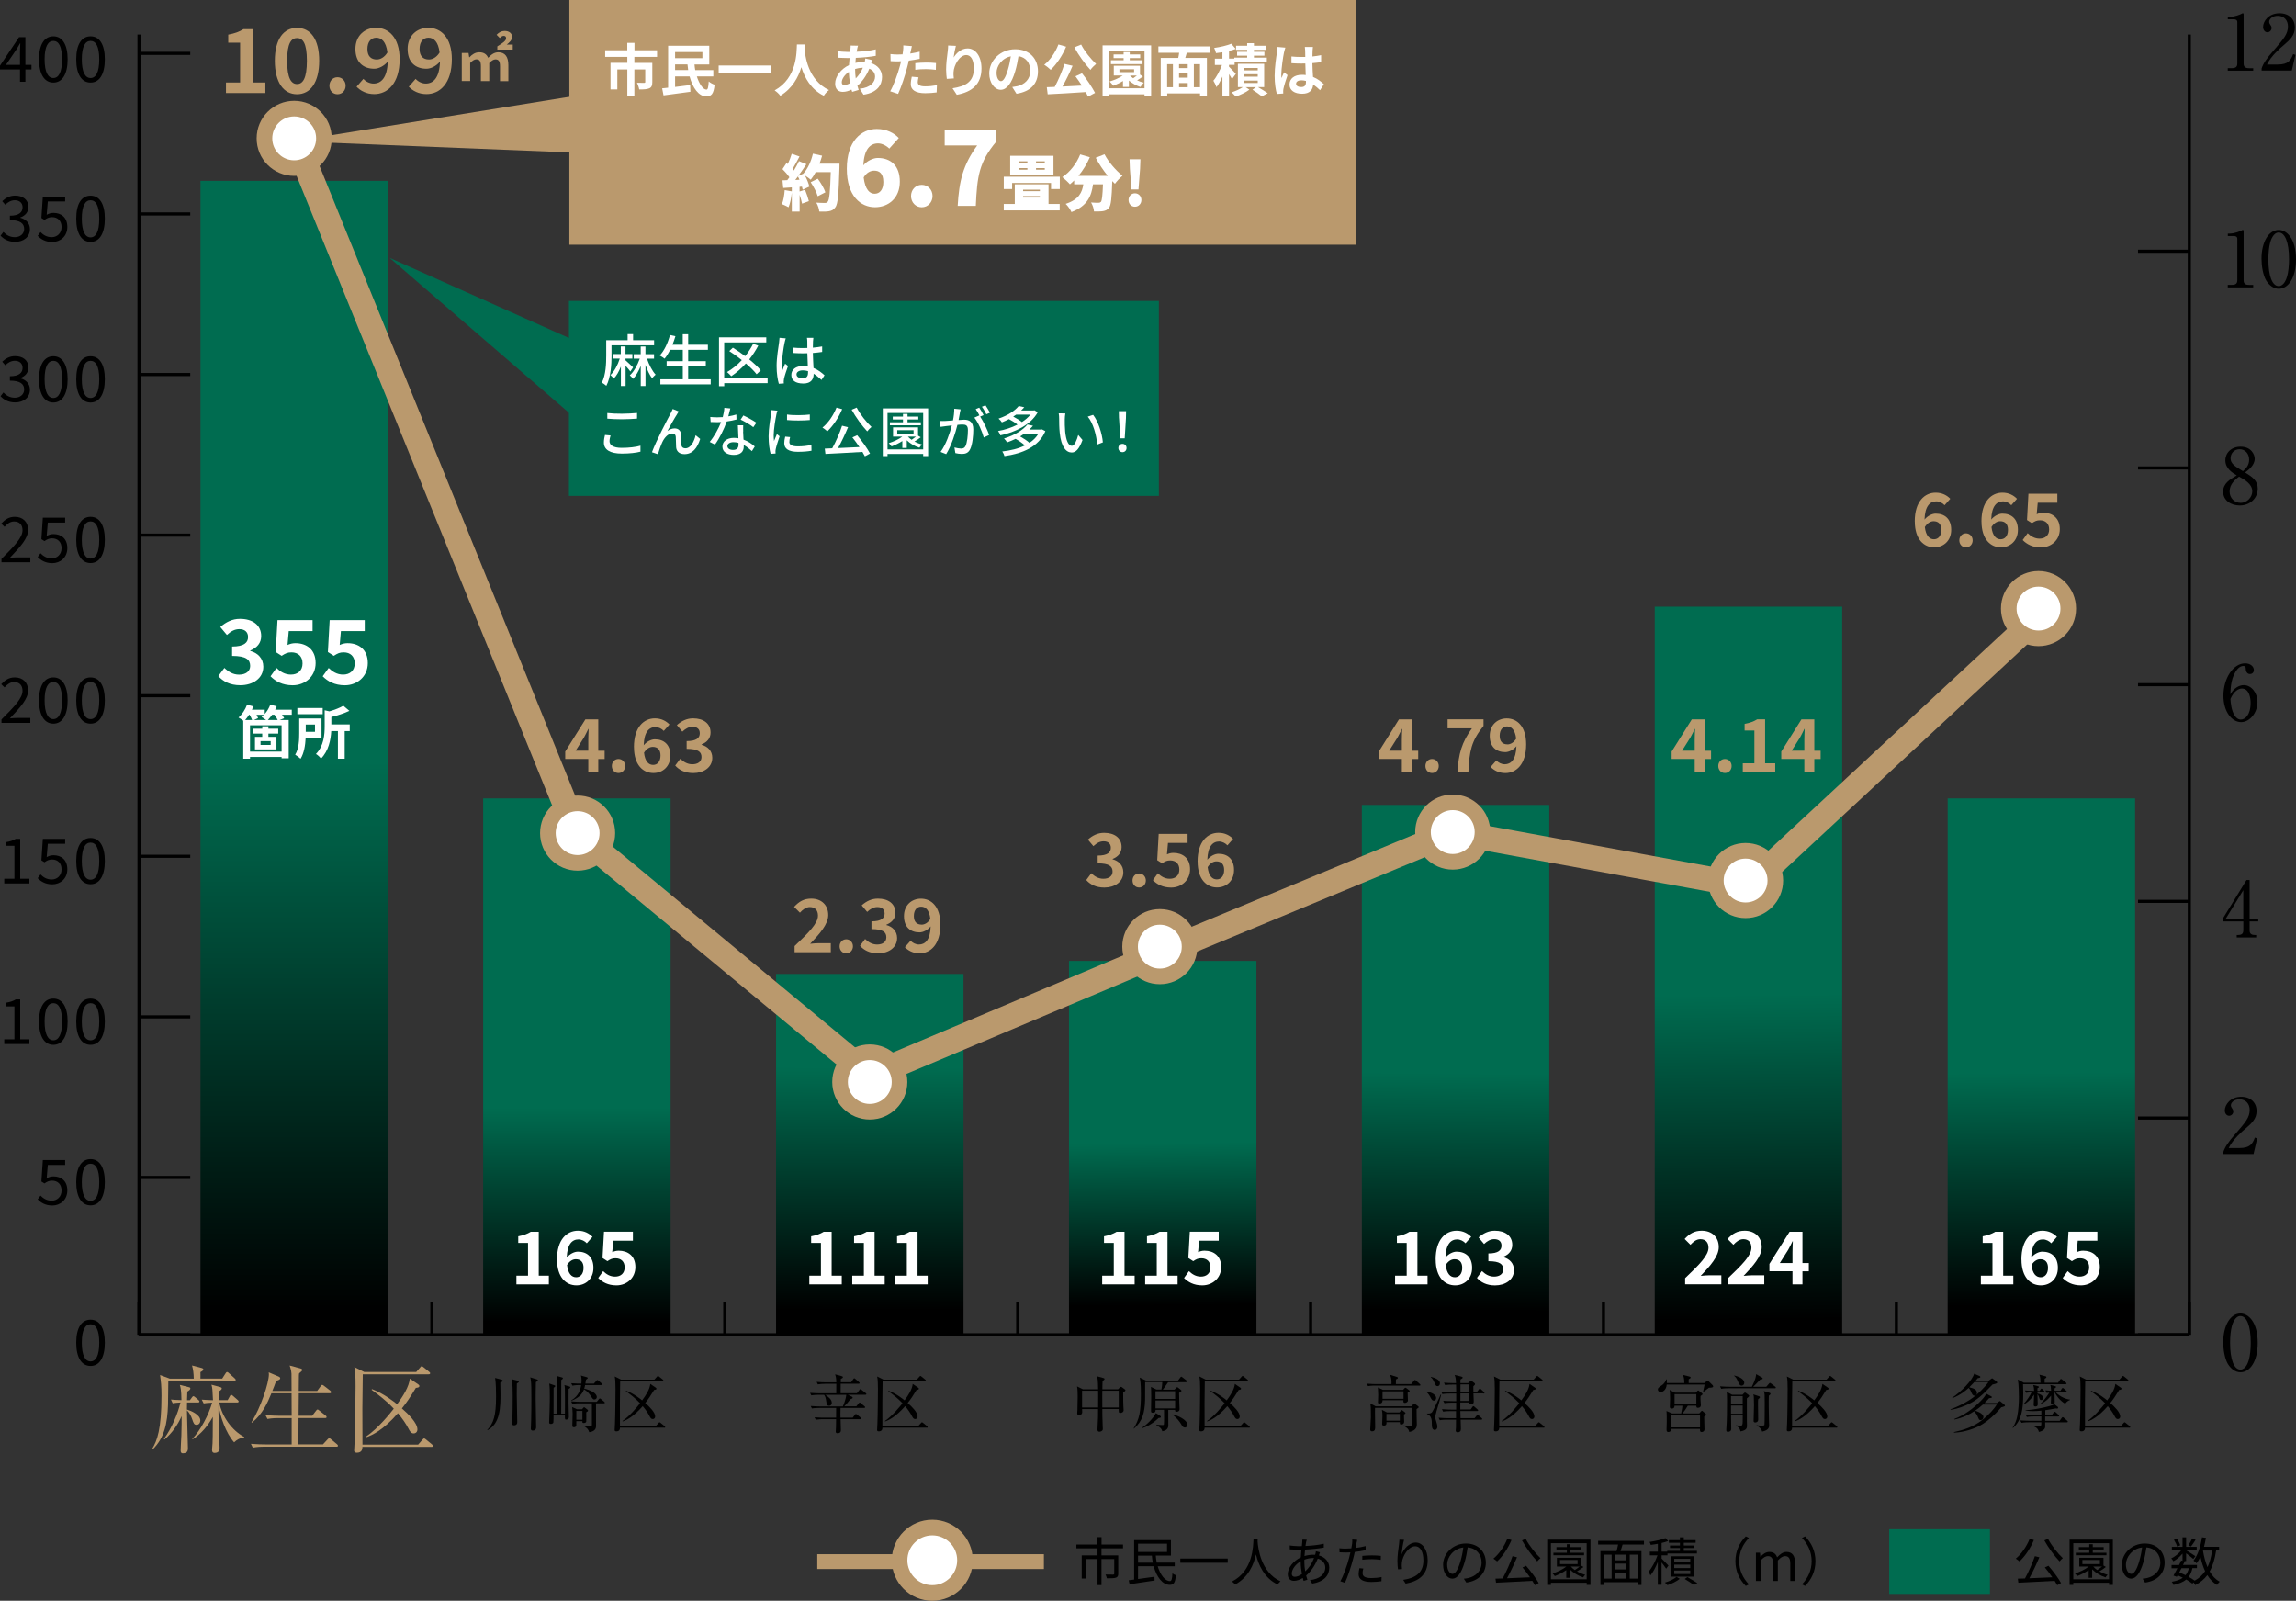 <?xml version="1.0" encoding="UTF-8"?><svg id="_レイヤー_2" xmlns="http://www.w3.org/2000/svg" xmlns:xlink="http://www.w3.org/1999/xlink" viewBox="0 0 464.75 323.98"><rect x="0" y="0" width="464.75" height="323.98" fill="#333333" stroke="none"/><defs><style>.cls-1{stroke-width:3px;}.cls-1,.cls-2,.cls-3,.cls-4,.cls-5{stroke-miterlimit:10;}.cls-1,.cls-2,.cls-5{stroke:#ba996d;}.cls-1,.cls-4,.cls-5{fill:none;}.cls-2{stroke-width:3.16px;}.cls-2,.cls-6{fill:#fff;}.cls-2,.cls-5{stroke-linecap:round;}.cls-3{fill:#dfdfdf;stroke-width:.32px;}.cls-3,.cls-4{stroke:#000;}.cls-7{fill:#006c50;}.cls-8{fill:url(#_名称未設定グラデーション_9);}.cls-9{fill:url(#_名称未設定グラデーション_6);}.cls-10{fill:url(#_名称未設定グラデーション_5);}.cls-11{fill:url(#_名称未設定グラデーション_4);}.cls-12{fill:url(#_名称未設定グラデーション_3);}.cls-13{fill:url(#_名称未設定グラデーション_8);}.cls-14{fill:url(#_名称未設定グラデーション_7);}.cls-4{stroke-width:.63px;}.cls-15{fill:#ba996d;}.cls-5{stroke-width:5.06px;}</style><linearGradient id="_名称未設定グラデーション_9" x1="59.55" y1="265.7" x2="59.55" y2="42.55" gradientUnits="userSpaceOnUse"><stop offset="0" stop-color="#000"/><stop offset=".5" stop-color="#006c50"/></linearGradient><linearGradient id="_名称未設定グラデーション_8" x1="116.84" y1="267.53" x2="116.71" y2="166.62" gradientUnits="userSpaceOnUse"><stop offset="0" stop-color="#000"/><stop offset=".43" stop-color="#006c50"/></linearGradient><linearGradient id="_名称未設定グラデーション_3" x1="175.95" y1="265.16" x2="176.17" y2="202.85" gradientUnits="userSpaceOnUse"><stop offset="0" stop-color="#000"/><stop offset=".79" stop-color="#006c50"/></linearGradient><linearGradient id="_名称未設定グラデーション_4" x1="235.7" y1="264.2" x2="234.99" y2="199.68" gradientUnits="userSpaceOnUse"><stop offset="0" stop-color="#000"/><stop offset=".51" stop-color="#006c50"/></linearGradient><linearGradient id="_名称未設定グラデーション_5" x1="294.18" y1="265.25" x2="295.08" y2="169.04" gradientUnits="userSpaceOnUse"><stop offset="0" stop-color="#000"/><stop offset=".5" stop-color="#006c50"/></linearGradient><linearGradient id="_名称未設定グラデーション_6" x1="354.61" y1="267.12" x2="353.25" y2="127.03" gradientUnits="userSpaceOnUse"><stop offset="0" stop-color="#000"/><stop offset=".47" stop-color="#006c50"/></linearGradient><linearGradient id="_名称未設定グラデーション_7" x1="413.6" y1="264.28" x2="412.83" y2="167.91" gradientUnits="userSpaceOnUse"><stop offset="0" stop-color="#000"/><stop offset=".49" stop-color="#006c50"/></linearGradient></defs><g id="_レイヤー_1-2"><rect class="cls-8" x="40.58" y="36.6" width="37.94" height="233.54"/><rect class="cls-13" x="97.8" y="161.59" width="37.94" height="108.55"/><rect class="cls-12" x="157.09" y="197.12" width="37.94" height="73.02"/><rect class="cls-11" x="216.38" y="194.48" width="37.94" height="75.65"/><rect class="cls-10" x="275.66" y="162.91" width="37.94" height="107.23"/><rect class="cls-9" x="334.95" y="122.78" width="37.94" height="147.36"/><rect class="cls-14" x="394.24" y="161.59" width="37.94" height="108.55"/><line class="cls-4" x1="28.14" y1="270.14" x2="28.14" y2="263.56"/><line class="cls-4" x1="87.42" y1="270.14" x2="87.42" y2="263.56"/><line class="cls-4" x1="146.71" y1="270.14" x2="146.71" y2="263.56"/><line class="cls-4" x1="206" y1="270.14" x2="206" y2="263.56"/><line class="cls-4" x1="265.29" y1="270.14" x2="265.29" y2="263.56"/><line class="cls-4" x1="324.57" y1="270.14" x2="324.57" y2="263.56"/><line class="cls-4" x1="383.86" y1="270.14" x2="383.86" y2="263.56"/><line class="cls-4" x1="443.15" y1="270.14" x2="443.15" y2="263.56"/><line class="cls-4" x1="28.14" y1="270.14" x2="443.15" y2="270.14"/><line class="cls-4" x1="28.14" y1="270.14" x2="28.14" y2="6.99"/><line class="cls-4" x1="28.14" y1="270.14" x2="38.51" y2="270.14"/><line class="cls-4" x1="28.14" y1="238.3" x2="38.51" y2="238.3"/><line class="cls-4" x1="28.14" y1="205.8" x2="38.51" y2="205.8"/><line class="cls-4" x1="28.14" y1="173.3" x2="38.51" y2="173.3"/><line class="cls-4" x1="28.14" y1="140.8" x2="38.51" y2="140.8"/><line class="cls-4" x1="28.14" y1="108.3" x2="38.51" y2="108.3"/><line class="cls-4" x1="28.14" y1="75.8" x2="38.51" y2="75.8"/><line class="cls-4" x1="28.14" y1="43.3" x2="38.51" y2="43.3"/><path d="M453.51,277.73c-1.07,0-1.97-.74-2.54-1.67-.65-1.07-.95-2.97-.95-4.42,0-3.3,1.41-5.81,3.49-5.81,1.6,0,3.49,1.72,3.49,5.95,0,3.8-1.6,5.95-3.49,5.95ZM451.77,268.41c-.22.77-.36,2.08-.36,3.36,0,3.46.82,5.42,2.09,5.42,1.07,0,1.55-1.43,1.72-2.01.22-.79.37-2.11.37-3.41,0-3.53-.85-5.42-2.09-5.42-1.1,0-1.58,1.52-1.74,2.06Z"/><path d="M456.13,233.57h-6.09v-.42c.31-.98,1.04-2.06,2.28-3.47,2.28-2.63,3.05-3.52,3.05-5.07,0-1.16-.74-2.12-2.06-2.12-1.08,0-1.74.65-1.74,1.21,0,.05,0,.25.16.48.2.31.33.48.33.77,0,.46-.37.87-.84.87-.54,0-.88-.51-.88-1.08,0-1.13,1.1-2.77,3.33-2.77,1.92,0,3.1,1.21,3.1,2.88,0,1.56-.9,2.42-2.29,3.61-.53.43-2.57,2.18-3.35,3.89h2.14c2.17,0,2.68-.84,3.15-2.12l.47.17-.74,3.18Z"/><path d="M454.72,178.11h.64v7.87h1.75v.5h-1.75v1.8c0,.68.34.95,1.08.95h.25v.5h-3.94v-.5h.25c.73,0,1.09-.25,1.09-.95v-1.8h-4.17v-.54l4.8-7.82ZM454.08,180.16l-3.58,5.83h3.58v-5.83Z"/><path d="M452.83,139.06c.33-.2.81-.4,1.35-.4,1.53,0,2.77,1.55,2.77,3.42,0,2.15-1.53,4.07-3.32,4.07s-3.57-2-3.57-5.35c0-3.58,2.02-6.55,4.39-6.55,1.04,0,1.77.62,1.77,1.36,0,.56-.43.81-.79.81-.31,0-.82-.2-.85-1.08-.02-.34-.05-.56-.47-.56s-.84.23-1.13.56c-1.38,1.52-1.46,3.8-1.52,5.19.29-.48.62-1.02,1.36-1.47ZM452.32,144.79c.26.42.67.84,1.26.84.82,0,1.98-.85,1.98-3.41,0-.7-.17-2.87-1.77-2.87-.59,0-1.58.43-2.31,2.11.06.85.19,2.34.84,3.33Z"/><path d="M457.01,98.89c0,1.8-1.41,3.41-3.66,3.41-1.77,0-3.35-1.02-3.35-2.79,0-1.67,1.33-2.46,2.76-3.3-.82-.48-2.31-1.35-2.31-3.04,0-1.53,1.21-2.77,3.1-2.77,2.12,0,2.84,1.58,2.84,2.45,0,1.32-1.27,2.28-1.94,2.77,1.46.9,2.56,1.67,2.56,3.27ZM451.31,99.46c0,1.36,1.02,2.31,2.23,2.31,1.35,0,2.36-1.19,2.36-2.34,0-1.47-1.53-2.34-2.67-2.97-.7.53-1.92,1.47-1.92,3.01ZM455.26,93.01c0-1.18-.79-2.09-1.92-2.09s-1.83.84-1.83,1.84c0,1.08.88,1.63,2.5,2.59.45-.39,1.26-1.05,1.26-2.34Z"/><path d="M450.94,57.65h.85c.81,0,1.08-.31,1.08-.95v-8.38c0-.48-.45-.56-.74-.56h-1.18v-.48h.28c1.19,0,2.34-.54,2.53-.65.11-.06.16-.09.22-.09.14,0,.17.09.17.22v9.95c0,.67.33.95,1.09.95h.85v.5h-5.15v-.5Z"/><path d="M461.26,58.44c-1.07,0-1.97-.74-2.54-1.67-.65-1.07-.95-2.97-.95-4.42,0-3.3,1.41-5.81,3.49-5.81,1.6,0,3.49,1.72,3.49,5.95,0,3.8-1.6,5.95-3.49,5.95ZM459.52,49.12c-.22.77-.36,2.08-.36,3.36,0,3.46.82,5.42,2.09,5.42,1.07,0,1.55-1.43,1.72-2.01.22-.79.37-2.11.37-3.41,0-3.53-.85-5.42-2.09-5.42-1.1,0-1.58,1.52-1.74,2.06Z"/><path d="M450.94,13.79h.85c.81,0,1.08-.31,1.08-.95V4.46c0-.48-.45-.56-.74-.56h-1.18v-.48h.28c1.19,0,2.34-.54,2.53-.65.11-.06.16-.09.22-.09.14,0,.17.09.17.22v9.95c0,.67.33.95,1.09.95h.85v.5h-5.15v-.5Z"/><path d="M463.88,14.28h-6.09v-.42c.31-.98,1.04-2.06,2.28-3.47,2.28-2.63,3.05-3.52,3.05-5.07,0-1.16-.74-2.12-2.06-2.12-1.08,0-1.74.65-1.74,1.21,0,.05,0,.25.16.48.2.31.33.48.33.77,0,.46-.37.87-.84.87-.54,0-.88-.51-.88-1.08,0-1.13,1.1-2.77,3.33-2.77,1.92,0,3.1,1.21,3.1,2.88,0,1.56-.9,2.42-2.29,3.61-.53.43-2.57,2.18-3.35,3.89h2.14c2.17,0,2.68-.84,3.15-2.12l.47.17-.74,3.18Z"/><line class="cls-4" x1="443.15" y1="270.14" x2="443.15" y2="6.99"/><line class="cls-4" x1="443.15" y1="270.14" x2="432.77" y2="270.14"/><line class="cls-4" x1="443.15" y1="226.28" x2="432.77" y2="226.28"/><line class="cls-4" x1="443.15" y1="182.42" x2="432.77" y2="182.42"/><line class="cls-4" x1="443.15" y1="138.57" x2="432.77" y2="138.57"/><line class="cls-4" x1="443.15" y1="94.71" x2="432.77" y2="94.71"/><line class="cls-4" x1="443.15" y1="50.85" x2="432.77" y2="50.85"/><line class="cls-5" x1="176.06" y1="217.73" x2="116.77" y2="168.61"/><line class="cls-5" x1="235.35" y1="192.73" x2="176.06" y2="217.73"/><line class="cls-5" x1="294.06" y1="168.4" x2="235.35" y2="192.73"/><line class="cls-5" x1="353.92" y1="179.35" x2="294.06" y2="168.4"/><line class="cls-5" x1="413.21" y1="124.31" x2="353.92" y2="179.35"/><rect class="cls-3" x="174.8" y="216.47" width="2.51" height="2.51"/><rect class="cls-3" x="234.09" y="191.47" width="2.51" height="2.51"/><rect class="cls-3" x="352.67" y="178.1" width="2.51" height="2.51"/><rect class="cls-3" x="411.95" y="123.06" width="2.51" height="2.51"/><path class="cls-15" d="M44.98,279.01l.69-1.08c.1-.16.18-.25.29-.25.14,0,.24.1.37.22l1.2,1.08c.1.1.18.18.18.29,0,.2-.16.22-.29.22h-13.35c0,.76-.04,4.12-.06,4.8-.12,3.78-.73,6.7-3.08,9.03l-.12-.1c.98-1.61,1.88-3.94,1.88-10.74,0-2.06-.1-2.74-.29-4.19l1.96.73h4.86q-.02-1.53-.35-2.67l2,.53c.12.04.29.1.29.27s-.12.29-.59.55c.02.22,0,1.12,0,1.31h4.41ZM34.59,283.25c.35.04,1.2.1,2.14.12-.04-2.14-.16-2.49-.33-3.08l1.86.47c.18.04.27.1.27.27s-.18.35-.61.61c-.02.45-.04.92-.06,1.74h.59l.41-.57c.12-.16.2-.24.29-.24.08,0,.22.08.37.22l.65.55c.1.1.2.2.2.31s-.08.2-.29.2h-2.22c0,.27-.02.59-.02,1.43.76.22,2.71,1.02,2.71,2.21,0,.45-.27.88-.75.88-.51,0-.61-.29-.92-1.2-.18-.53-.57-1.31-1.04-1.74,0,1.22.2,6.55.2,7.62,0,.39,0,1.08-1.02,1.08-.14,0-.45,0-.45-.59,0-.47.12-2.55.14-2.98.06-1.94.06-2.88.06-3.96-.8,1.82-1.96,3.45-3.47,4.74l-.12-.12c1.61-2.18,2.9-5.35,3.35-7.37-.69.04-1.02.06-1.57.16l-.37-.78ZM40.86,283.27c.41.02,1.22.1,2.25.12-.1-2.18-.1-2.43-.31-3.14l1.76.47c.2.06.33.14.33.29,0,.24-.33.45-.61.59,0,.18-.02,1.51-.04,1.78h1.84l.45-.82c.08-.16.16-.26.27-.26.1,0,.22.08.35.2l.96.84c.1.1.2.18.2.31s-.14.2-.29.2h-3.63c.51,2.76,2.49,5.62,5.04,6.98v.18c-.8-.06-1.55.41-2.04.9-1.65-1.84-2.88-5.33-3.16-7.62,0,.92-.02,2.16.04,3.7.02.8.18,4.78.18,4.96,0,.35,0,1.1-1.02,1.1-.25,0-.51-.1-.51-.63,0-.22.08-1.14.1-1.33.04-.86.04-1.29.06-5.33-.9,1.67-2.41,3.53-4.1,4.55l-.04-.12c1.65-1.71,3.33-4.9,4-7.31-.94.04-1.31.1-1.71.16l-.39-.76Z"/><path class="cls-15" d="M68.11,292.79h-14.64c-.49,0-1.43.02-2.29.2l-.39-.78c1.22.1,2.41.12,3,.12h5.25v-5.33h-2.59c-.35,0-1.37,0-2.31.18l-.39-.76c1.22.08,2.43.12,3.02.12h2.27c0-1.51,0-3.02-.02-4.55h-4.08c-.76,1.84-1.73,4.15-3.92,5.94l-.12-.06c1.9-3.04,3.53-7.98,3.53-9.74,0-.14-.02-.22-.04-.39l2.06.88c.16.08.27.18.27.33,0,.27-.39.39-.82.53-.31.86-.53,1.45-.78,2.04h3.9c0-.55,0-3-.02-3.49,0-.1-.04-.76-.37-1.67l2.24.61c.16.04.29.12.29.29,0,.12-.04.22-.24.37-.22.16-.27.24-.39.37-.02.29-.04.43-.04,1.43q0,1.25-.02,2.08h3.74l.71-.98c.1-.14.2-.24.31-.24.1,0,.2.06.37.2l1.24.96c.1.08.2.2.2.31s-.12.22-.29.22h-6.27c-.02,2.78-.04,3.1-.04,4.55h2.76l.78-1.02c.14-.18.22-.24.29-.24.1,0,.2.06.35.2l1.29,1.02c.12.08.2.2.2.31,0,.1-.08.2-.29.2h-5.39c0,.84-.02,4.7-.02,5.29v.04h4.96l.94-1.02c.16-.16.24-.24.33-.24s.2.06.37.22l1.2,1c.14.12.2.22.2.31,0,.16-.12.2-.29.2Z"/><path class="cls-15" d="M87.32,292.83h-13.96c.02.49-.14,1.18-1.14,1.18-.49,0-.53-.25-.53-.47,0-.08.08-1.65.1-1.96.12-2.53.18-10.8.18-10.97,0-2.35-.06-2.94-.25-3.94l2,1h10.53l.82-.94c.12-.12.2-.24.29-.24s.22.1.37.22l1.14.92c.1.08.2.18.2.29,0,.2-.18.22-.31.22h-13.33c0,1.1-.08,5.92-.08,6.9,0,2.25,0,6.31.02,7.33h11.27l.9-1.02c.14-.16.22-.24.31-.24.08,0,.24.1.35.2l1.24,1.02c.08.08.2.18.2.29,0,.2-.18.22-.31.22ZM84.17,280.9c-1.06,1.78-1.98,3.12-2.82,4.15,1.33,1.16,3.14,2.94,3.14,4.25,0,.51-.35.8-.76.8-.53,0-.73-.37-1.1-1.06-.47-.9-1.18-1.94-2.08-3.02-3.1,3.55-5.27,4.43-6.33,4.84l-.06-.16c2.41-1.63,4.86-4.72,5.55-5.6-1.57-1.67-3.18-2.86-4.49-3.82l.08-.14c2.47.94,4.55,2.63,5.08,3.06,1.2-1.63,2.43-3.55,2.57-5.19l1.74,1.2c.08.06.2.16.2.29,0,.31-.33.35-.71.39Z"/><path d="M403.33,280.21c-2.02,2.12-3.22,3.19-4.81,3.94-.7.34-2.3,1.04-3.67,1.17l-.05-.1c1.06-.31,3.63-1.53,5.1-2.78,1.66-1.41,2.46-2.51,2.6-2.73h-2.85c-.43.46-.69.73-1.03,1.06.85.23,1.55.41,1.55,1.16,0,.39-.31.54-.5.54-.35,0-.48-.29-.72-.85-.16-.4-.31-.57-.45-.72-.55.5-1.62,1.41-3.28,2.07l-.06-.09c1.87-1.23,4.13-3.58,4.44-4.86l1.11.48c.09.04.15.1.15.18,0,.13-.1.19-.53.25-.14.18-.21.26-.4.49h2.64l.49-.36c.08-.05.13-.1.18-.1s.1.04.16.09l.73.54c.06.05.15.15.15.21,0,.14-.14.23-.93.41ZM405.07,284.84c-1.24,1.5-2.74,2.75-3.71,3.35-1.47.92-3.77,1.7-5.82,1.76l-.03-.11c1.86-.41,4.02-1.02,6.03-2.69,1.08-.9,2.1-1.97,2.63-2.88h-2.8c-.53.48-1.03.88-1.57,1.24.1.03,1.68.45,1.68,1.31,0,.33-.26.59-.57.59s-.33-.09-.63-.82c-.13-.3-.23-.43-.67-.97-.83.57-2.31,1.34-3.97,1.67l-.09-.09c2.07-.8,3.88-2.12,5.43-3.71.82-.85.92-1.11,1.04-1.44l1.02.54c.08.04.15.09.15.18,0,.16-.23.19-.57.21-.2.24-.44.51-.94.98h2.54l.39-.29c.05-.04.13-.11.19-.11s.1.05.16.1l.75.62c.06.05.13.11.13.2,0,.11-.09.19-.79.35Z"/><path d="M416.59,279.84l.4-.59c.06-.1.11-.16.19-.16s.14.05.26.15l.73.58c.06.05.13.11.13.19,0,.09-.08.14-.19.14h-8.61c.01.25.04,1.63.04,1.73,0,3.68-.41,5.63-2.07,7.11l-.08-.05c.48-.69.78-1.5.94-2.32.25-1.28.33-2.59.33-3.89,0-.46-.02-2.6-.21-3.53l1.21.65h3.38c-.02-.83-.04-1.08-.23-1.63l1.26.33c.1.02.16.06.16.16s-.09.21-.36.35c.01.14.01.67,0,.79h2.73ZM410.02,285.39c1.48,0,5-.72,5.84-1.18l.64.5c.06.05.1.11.1.19s-.04.19-.21.19c-.06,0-.19-.03-.29-.04-.7.14-1.31.25-2.1.36v.97h1.34l.36-.5c.08-.1.13-.16.2-.16s.15.05.25.14l.55.5c.06.06.11.13.11.21,0,.08-.08.11-.18.11h-2.65v.88h2.93l.4-.57c.08-.11.14-.18.2-.18.09,0,.18.06.28.15l.65.57c.08.06.13.14.13.2,0,.08-.06.13-.18.13h-4.41c0,.15.01.82,0,.94-.05.64-.88.94-1.28,1-.08-.43-.31-.85-1.04-1.12v-.09c.16.01.83.05.97.05.57,0,.57-.08.58-.79h-2.53c-.31,0-.92.01-1.48.11l-.3-.49c.85.06,1.76.08,1.93.08h2.38v-.88h-1.45c-.31,0-.92.01-1.48.11l-.3-.5c.87.08,1.76.09,1.94.09h1.29v-.87c-.58.06-1.14.1-1.72.1-.49,0-1.01-.04-1.48-.13v-.1ZM409.89,281.41c.39.04.8.08,1.85.09-.02-.54-.05-.79-.18-1.19l.99.25c.09.03.15.08.15.15,0,.1-.06.15-.28.25,0,.21-.01.29-.01.54h.45l.18-.29c.08-.13.11-.18.19-.18.06,0,.14.06.23.15l.29.29c.06.06.13.15.13.21,0,.05-.06.11-.2.11h-1.26v.25c.48.06,1.14.38,1.14.88,0,.18-.09.44-.38.44-.26,0-.31-.15-.44-.57-.04-.11-.14-.44-.33-.63.01.31.06,1.96.06,2,0,.15,0,.5-.48.5-.31,0-.34-.18-.34-.41,0-.04.08-1.68.09-2-.13.19-.85,1.31-2.05,1.97l-.06-.09c.59-.59,1.37-1.82,1.6-2.34-.65.03-.94.08-1.11.1l-.24-.5ZM414.05,281.39c.28.02.5.05,1.13.08-.04-.77-.09-.94-.15-1.17l.94.24c.11.02.21.08.21.15,0,.1-.11.21-.3.31-.01.11,0,.25,0,.48h1.19l.26-.41c.06-.1.13-.16.2-.16s.14.05.24.14l.47.41c.08.06.11.13.11.19,0,.09-.06.14-.18.14h-2.05c.93.95,2.15,1.42,2.89,1.47v.08c-.4.13-.77.41-.97.77-1.16-.68-1.87-1.76-2.12-2.31h-.05c0,.31.04,1.65.04,1.95,0,.16,0,.46-.49.46-.23,0-.29-.13-.29-.35,0-.11.04-.62.04-.72.01-.33.01-.54.01-.7-.13.16-.87,1.16-2.09,1.7l-.03-.09c.74-.62,1.53-1.82,1.76-2.21-.23.03-.38.04-.54.08l-.25-.5Z"/><path d="M430.99,288.94h-8.95c.01.31-.09.75-.73.75-.31,0-.34-.16-.34-.3,0-.05.05-1.06.06-1.26.08-1.62.11-6.92.11-7.03,0-1.51-.04-1.88-.16-2.52l1.28.64h6.75l.53-.6c.08-.08.13-.15.19-.15s.14.06.24.14l.73.59c.06.05.13.11.13.19,0,.13-.11.14-.2.14h-8.55c0,.7-.05,3.79-.05,4.42,0,1.44,0,4.04.01,4.7h7.23l.58-.65c.09-.1.14-.15.2-.15.05,0,.15.06.23.13l.79.65c.05.05.13.11.13.19,0,.13-.11.14-.2.14ZM428.97,281.29c-.68,1.14-1.27,2-1.81,2.66.85.74,2.01,1.88,2.01,2.73,0,.33-.23.52-.49.52-.34,0-.46-.24-.7-.68-.3-.58-.75-1.24-1.33-1.93-1.99,2.27-3.38,2.84-4.06,3.1l-.04-.1c1.55-1.04,3.12-3.03,3.56-3.59-1.01-1.07-2.04-1.83-2.88-2.45l.05-.09c1.58.6,2.92,1.68,3.25,1.96.77-1.04,1.56-2.27,1.65-3.33l1.12.77s.13.1.13.19c0,.2-.21.23-.45.25Z"/><path d="M345.92,280.87c-.19.13-.95.72-1.11.83l-.08-.03c.05-.23.28-1.24.31-1.44h-7.67c-.08,1.11-.83,1.52-1.24,1.52-.29,0-.55-.23-.55-.53s.18-.43.79-.84c.63-.43.8-.93.92-1.22l.1.02c.01.33.01.49.01.74h3.53c0-.97-.13-1.31-.28-1.66l1.33.34c.1.02.23.05.23.2,0,.13-.11.19-.39.35v.77h3.15l.47-.35c.09-.06.18-.14.23-.14.08,0,.15.08.21.14l.79.78s.11.16.11.25c0,.25-.44.26-.88.26ZM344.96,286.7c.01.4.06,2.19.06,2.55,0,.51-.44.57-.58.57-.35,0-.34-.3-.33-.63h-5.83c0,.16,0,.23-.06.35-.11.21-.34.28-.5.28-.38,0-.38-.3-.38-.5,0-.25.04-1.37.04-1.6,0-.72,0-1.85-.06-2.15l1.13.49h1.85c.2-1.07.23-1.18.25-1.56h-1.6c0,.2-.01.58-.58.58-.36,0-.36-.26-.36-.38,0-.45.05-1.16.05-1.61,0-1.26-.05-1.5-.1-1.78l1.09.55h4.18l.35-.34s.11-.11.16-.11c.04,0,.1.04.19.11l.57.44c.05.04.13.1.13.18,0,.13-.21.26-.41.4,0,.18-.01.35-.01.63,0,.19.08,1.02.08,1.18,0,.2-.06.57-.62.57-.15,0-.3-.05-.3-.34v-.08h-1.73c-.36.64-.68,1.07-1.08,1.56h3.41l.34-.39s.14-.15.2-.15.15.08.2.13l.52.46c.06.05.14.15.14.23,0,.09-.04.11-.39.36ZM344.12,286.36h-5.84v2.53h5.84v-2.53ZM343.37,282.16h-4.41v2.04h4.41v-2.04Z"/><path d="M359.26,280.97h-9.37c-.31,0-.92.01-1.48.11l-.25-.5c.87.08,1.76.09,1.94.09h4.51c.79-1.57.83-2.19.87-2.56l1.18.69c.06.04.14.1.14.2,0,.09-.08.18-.48.2-.78.83-.85.9-1.45,1.47h2.66l.54-.63c.08-.09.14-.15.2-.15.04,0,.1.03.24.13l.82.63c.06.05.13.13.13.19,0,.11-.11.14-.19.14ZM353.6,282.97c-.01.73-.01,3.4,0,4.64,0,.15.02.78.02.92,0,.4,0,.94-1.32,1.17-.05-.29-.13-.74-.89-1.16v-.08c.19.03.75.09,1.01.09q.33,0,.33-.83c0-.2.01-1.12.01-1.29h-2.36c0,.43.03,2.34.03,2.73,0,.11,0,.25-.11.39-.11.14-.34.24-.55.24-.25,0-.34-.13-.34-.35,0-.03,0-.13.01-.26.13-1.65.14-3.83.14-5.75,0-1.08-.04-1.46-.06-1.73l1.09.58h2.09l.3-.3c.1-.1.16-.15.21-.15s.14.05.23.11l.49.38s.14.1.14.19c0,.11-.28.35-.45.49ZM352.75,282.55h-2.36v1.61h2.36v-1.61ZM352.75,284.46h-2.36v1.66h2.36v-1.66ZM352.53,280.44c-.24,0-.41-.11-.65-.65-.38-.85-.43-.98-.85-1.33l.03-.08c.77.19,2.01.65,2.01,1.48,0,.4-.29.58-.53.58ZM355.88,283.19c-.03.31-.03.39-.03,1.06,0,.48.04,2.6.04,3.04,0,.6-.55.6-.6.6-.33,0-.33-.23-.33-.31,0-.5.08-2.66.08-3.12,0-1.85-.04-1.97-.15-2.26l1.18.39c.11.04.18.11.18.19,0,.1-.13.23-.36.41ZM358.04,282.49c-.05,1.21,0,3.54.03,4.85,0,.18.04.94.04,1.09,0,.34,0,1.02-1.42,1.31-.1-.34-.26-.75-1.11-1.22v-.08c.49.08.87.09.99.09.44,0,.55-.05.59-.18.05-.18.05-4.17.05-4.47,0-1.67,0-1.77-.18-2.34l1.16.35c.08.03.2.08.2.19,0,.14-.2.29-.35.4Z"/><path d="M371.7,288.94h-8.95c.01.31-.09.75-.73.75-.31,0-.34-.16-.34-.3,0-.05.05-1.06.06-1.26.08-1.62.11-6.92.11-7.03,0-1.51-.04-1.88-.16-2.52l1.28.64h6.75l.53-.6c.08-.08.13-.15.19-.15s.14.06.24.14l.73.59c.06.05.13.11.13.19,0,.13-.11.14-.2.14h-8.55c0,.7-.05,3.79-.05,4.42,0,1.44,0,4.04.01,4.7h7.23l.58-.65c.09-.1.14-.15.2-.15.05,0,.15.06.23.13l.79.65c.05.05.13.11.13.19,0,.13-.11.14-.2.14ZM369.68,281.29c-.68,1.14-1.27,2-1.81,2.66.85.74,2.01,1.88,2.01,2.73,0,.33-.23.52-.49.52-.34,0-.46-.24-.7-.68-.3-.58-.75-1.24-1.33-1.93-1.99,2.27-3.38,2.84-4.06,3.1l-.04-.1c1.55-1.04,3.12-3.03,3.56-3.59-1.01-1.07-2.04-1.83-2.88-2.45l.05-.09c1.58.6,2.92,1.68,3.25,1.96.77-1.04,1.56-2.27,1.65-3.33l1.12.77c.05.04.13.1.13.19,0,.2-.21.23-.45.25Z"/><path d="M287.32,280.43h-8.93c-.13,0-.9,0-1.48.11l-.25-.5c.87.08,1.82.09,1.93.09h3.07c.01-.5.02-1.18-.28-1.88l1.39.43c.06.02.19.08.19.19,0,.16-.33.29-.4.31,0,.15-.01.82-.01.95h3.09l.57-.68c.08-.1.15-.16.2-.16.06,0,.18.09.23.14l.74.67c.09.09.14.14.14.2,0,.11-.11.14-.19.14ZM286.74,285.17c-.03.49.05,2.63.05,3.07,0,.39,0,1.26-1.53,1.58-.06-.64-.79-1.09-1.13-1.24v-.09c.72.06,1.34.06,1.39.06.4,0,.4-.16.4-.73,0-.15-.02-2.4-.05-2.89h-7.54c-.01.46-.01.59-.01.83,0,.49.04,2.6.04,3.03,0,.4,0,.89-.64.89-.26,0-.36-.14-.36-.38,0-.13.13-2.17.13-2.45,0-1.98,0-2.16-.13-2.81l1.12.59h7.21l.39-.43c.05-.06.11-.13.19-.13.06,0,.15.06.2.1l.57.43c.1.08.13.13.13.18,0,.1-.04.14-.41.39ZM284.93,281.85c0,.25.06,1.36.06,1.58,0,.3-.33.5-.62.5s-.33-.2-.29-.54h-4.23c-.01.28-.03.67-.68.67-.24,0-.25-.15-.25-.25,0-.08.02-.44.02-.51.01-.24.03-.57.03-.99s-.03-1.12-.06-1.51l1.01.49h4.1l.29-.33s.11-.1.18-.1.11.04.19.09l.57.43c.05.04.09.09.09.15,0,.09-.05.15-.39.33ZM284.18,286.26c0,.24.05,1.31.05,1.52,0,.3-.28.53-.59.53-.29,0-.29-.15-.29-.49h-2.71c.03.29.05.7-.54.7-.31,0-.33-.18-.33-.3,0-.06.06-1.34.06-1.61,0-.43-.01-.85-.11-1.28l1.01.53h2.53l.3-.35c.05-.06.1-.13.16-.13s.13.05.18.09l.49.38c.06.05.1.11.1.16,0,.1-.1.15-.3.25ZM284.1,281.59h-4.25v1.51h4.25v-1.51ZM283.35,286.16h-2.71v1.36h2.71v-1.36Z"/><path d="M290.22,283.48c-.28,0-.43-.24-.57-.49-.23-.44-.52-.98-.96-1.29v-.08c.4.06,2.01.4,2.01,1.33,0,.31-.21.53-.49.53ZM290.74,285.78c-.15.5-.21.73-.21,1.03,0,.24.01.34.26,1.13.04.13.15.46.15.84,0,.4-.25.62-.53.62-.53,0-.58-.67-.58-1.02,0-.95,0-1.81-.97-2.2v-.09c.43.01.74,0,.97-.23.24-.25,1.58-3.09,1.78-3.62l.11.05c-.33,1.26-.5,1.83-.99,3.48ZM290.99,280.54c-.33,0-.39-.16-.62-.68-.31-.74-.55-.98-.75-1.12l.02-.09c.65.18,1.83.51,1.83,1.32,0,.4-.25.57-.49.57ZM300.29,282h-2.04c0,.14.06,1.57.06,1.62,0,.19-.01.3-.09.39-.13.14-.4.24-.53.24-.26,0-.3-.21-.3-.4h-1.8v1.41h2.09l.36-.51c.06-.09.13-.16.2-.16s.18.08.24.14l.59.52c.05.05.13.11.13.19,0,.13-.13.14-.19.14h-3.41l.04,1.43h2.85l.41-.51c.08-.09.13-.15.2-.15.06,0,.15.08.23.14l.57.5c.05.05.13.11.13.19,0,.13-.13.14-.2.14h-4.17c0,.28.05,1.61.05,1.91,0,.44-.25.65-.67.65-.23,0-.38-.14-.38-.35,0-.13.05-.44.05-.69.01-.5.01-1.13.01-1.52h-1.81c-.29,0-.92.01-1.47.11l-.25-.5c.99.08,1.71.09,1.92.09h1.61v-1.43s-1.12,0-1.12,0c-.34,0-.93.01-1.48.11l-.25-.5c1.01.08,1.73.09,1.94.09h.94v-1.41h-.89c-.21,0-.89.01-1.48.11l-.25-.49c.31.03,1.08.08,1.94.08h.69v-1.54h-1.32c-.3,0-.93.01-1.48.11l-.24-.5c.98.08,1.71.09,1.92.09h1.12c0-.34-.01-.99-.03-1.51h-.72c-.3,0-.93,0-1.48.11l-.25-.5c.64.05,1.29.09,1.94.09h.5c-.04-.95-.09-1.19-.29-1.66l1.38.34c.15.04.25.09.25.19,0,.14-.09.2-.44.4,0,.16-.01.64-.01.73h1.56l.43-.4c.05-.04.1-.09.15-.09s.11.05.18.09l.45.33c.13.09.19.18.19.28,0,.08-.1.24-.34.43,0,.41,0,.78.01,1.18h.68l.43-.54c.06-.08.14-.18.2-.18s.16.09.23.15l.59.54c.06.05.11.11.11.19,0,.13-.11.14-.19.14ZM297.39,280.19h-1.77v1.51s1.77,0,1.77,0v-1.51ZM297.39,282h-1.78v1.54h1.78v-1.54Z"/><path d="M312.42,288.94h-8.95c.01.31-.09.75-.73.75-.31,0-.34-.16-.34-.3,0-.05.05-1.06.06-1.26.08-1.62.11-6.92.11-7.03,0-1.51-.04-1.88-.16-2.52l1.28.64h6.75l.53-.6c.08-.08.13-.15.19-.15s.14.06.24.14l.73.59c.06.05.13.11.13.19,0,.13-.11.14-.2.14h-8.55c0,.7-.05,3.79-.05,4.42,0,1.44,0,4.04.01,4.7h7.23l.58-.65c.09-.1.14-.15.2-.15.05,0,.15.06.23.13l.79.65c.05.05.13.11.13.19,0,.13-.11.14-.2.14ZM310.39,281.29c-.68,1.14-1.27,2-1.81,2.66.85.74,2.01,1.88,2.01,2.73,0,.33-.23.52-.49.52-.34,0-.46-.24-.7-.68-.3-.58-.75-1.24-1.33-1.93-1.99,2.27-3.38,2.84-4.06,3.1l-.04-.1c1.55-1.04,3.12-3.03,3.56-3.59-1.01-1.07-2.04-1.83-2.88-2.45l.05-.09c1.58.6,2.92,1.68,3.25,1.96.77-1.04,1.56-2.27,1.65-3.33l1.12.77c.05.04.13.1.13.19,0,.2-.21.23-.45.25Z"/><path d="M227.35,281.83c-.02,1.09.04,2.58.04,2.71s.05.75.05.88c0,.34-.33.55-.68.55-.33,0-.33-.21-.31-.8h-3.32c0,.26,0,2.16.08,3.61,0,.13.02.35.02.36,0,.15-.01.28-.11.38-.15.16-.38.24-.57.24-.4,0-.4-.33-.4-.46,0-.05.01-.26.01-.33.11-1.9.11-2.47.11-3.79h-3.24c0,.1.03.5.03.59,0,.64-.6.64-.65.64-.36,0-.36-.26-.36-.41,0-.21.04-.48.04-.62.02-.72.05-1.81.05-2.68,0-.57,0-1.56-.13-2.11l1.19.59h3.08c-.04-1.97-.08-2.15-.26-2.65l1.36.38c.1.03.2.09.2.18,0,.11-.1.21-.4.41-.03.26-.03,1.44-.04,1.68h3.18l.38-.4s.11-.1.18-.1c.09,0,.16.04.23.09l.54.4c.08.05.16.13.16.21,0,.1-.16.24-.44.45ZM222.28,281.47h-3.25v3.39h3.25c0-.3.01-2.26.01-2.42,0-.21,0-.67-.01-.97ZM226.45,281.47h-3.32c0,.23-.01.75-.01,1.08s.01,1.95.01,2.31h3.32v-3.39Z"/><path d="M240.08,279.74h-3.63c-.78,1.12-.85,1.24-1.08,1.52h2.36l.38-.38c.06-.06.13-.13.18-.13s.11.05.18.1l.57.45c.08.06.11.11.11.19,0,.11-.21.24-.48.41.01.31.04,1.73.05,2.02,0,.19.05,1.06.05,1.24,0,.43-.3.57-.63.57-.29,0-.28-.2-.28-.39h-1.38c0,.5.01,2.7.01,3.14,0,.97-.92,1.14-1.23,1.19-.06-.31-.18-.69-1.18-1.23v-.09c.2.01.93.06,1.16.06.18,0,.31,0,.35-.11.04-.14.04-1.04.04-1.26,0-.26-.01-1.43-.01-1.71h-1.72c0,.3,0,.59-.58.59-.19,0-.33-.05-.33-.34,0-.48.04-2.56.04-2.98,0-1.36-.03-1.6-.06-1.91l1.11.54h1.01c.09-.36.18-1.18.18-1.52h-3.47c-.01.58,0,3.12-.01,3.63-.09,2.63-.53,4.3-2.27,5.8l-.05-.06c1.16-1.83,1.47-3.42,1.47-6.98,0-2.24-.13-2.78-.25-3.29l1.28.6h6.48l.45-.6c.08-.11.14-.19.2-.19s.14.04.24.13l.84.65c.05.04.13.1.13.19,0,.11-.11.13-.2.13ZM234.53,286.98c-1.41,1.33-2.53,1.81-3.36,2.07l-.05-.08c.89-.54,2.27-1.82,2.85-2.98l.83.53c.1.06.18.13.18.24,0,.14-.11.21-.45.21ZM237.87,281.56h-3.98v1.57h3.98v-1.57ZM237.87,283.43h-3.98v1.62h3.98v-1.62ZM239.83,288.91c-.36,0-.54-.3-.7-.6-.26-.48-.98-1.44-1.77-1.96v-.1c.95.21,2.97,1.07,2.97,2.09,0,.31-.18.58-.49.58Z"/><path d="M252.78,288.94h-8.95c.01.31-.09.75-.73.75-.31,0-.34-.16-.34-.3,0-.05.05-1.06.06-1.26.08-1.62.11-6.92.11-7.03,0-1.51-.04-1.88-.16-2.52l1.28.64h6.75l.53-.6c.08-.08.13-.15.19-.15s.14.06.24.14l.73.59c.06.05.13.11.13.19,0,.13-.11.14-.2.14h-8.55c0,.7-.05,3.79-.05,4.42,0,1.44,0,4.04.01,4.7h7.23l.58-.65c.09-.1.14-.15.2-.15.05,0,.15.06.23.13l.79.65c.05.05.13.11.13.19,0,.13-.11.14-.2.14ZM250.75,281.29c-.68,1.14-1.27,2-1.81,2.66.85.74,2.01,1.88,2.01,2.73,0,.33-.23.52-.49.52-.34,0-.46-.24-.7-.68-.3-.58-.75-1.24-1.33-1.93-1.99,2.27-3.38,2.84-4.06,3.1l-.04-.1c1.55-1.04,3.12-3.03,3.56-3.59-1.01-1.07-2.04-1.83-2.88-2.45l.05-.09c1.58.6,2.92,1.68,3.25,1.96.77-1.04,1.56-2.27,1.65-3.33l1.12.77s.13.1.13.19c0,.2-.21.23-.45.25Z"/><path d="M172.29,279.74l.44-.63c.06-.09.11-.16.19-.16s.16.08.23.14l.72.63c.08.08.13.11.13.2,0,.11-.1.13-.19.13h-3.64c-.01.3-.01,1.65-.01,1.92h3.3l.5-.65c.06-.08.13-.18.2-.18.06,0,.13.05.23.14l.85.67c.08.05.13.11.13.19,0,.11-.11.14-.2.14h-3.56l.84.4c.08.04.14.1.14.19,0,.14-.08.18-.47.33-.31.43-.8.99-1.23,1.43h2.44l.49-.62c.08-.1.13-.16.2-.16.06,0,.15.08.23.14l.74.62c.05.05.13.1.13.19,0,.13-.11.14-.19.14h-4.79c-.03,1.14-.03,1.61-.01,1.97h2.48l.44-.59c.08-.09.13-.15.2-.15s.18.08.23.13l.73.6c.06.05.13.11.13.19,0,.09-.06.13-.16.13h-4.03c.01.36.06,1.93.06,2.25,0,.6-.58.6-.68.6-.36,0-.36-.24-.36-.34,0-.16.04-.88.05-1.03.01-.33.01-.94.02-1.48h-2.63c-.21,0-.87.01-1.48.11l-.25-.49c.93.08,1.76.08,1.93.08h2.43c0-.38.01-1.66.01-1.97h-3.42c-.26,0-1.04.02-1.48.11l-.25-.5c.72.06,1.68.09,1.94.09h4.57c.52-1.17.68-2.14.69-2.35h-4.27c.64.38,1.34.94,1.34,1.62,0,.46-.35.6-.55.6-.44,0-.5-.38-.55-.77-.11-.74-.18-1.06-.45-1.46h-1.13c-.38,0-1.03.04-1.47.11l-.25-.5c.67.05,1.5.09,1.92.09h3.38c0-.3.01-1.65.01-1.92h-2.26c-.38,0-1.07.04-1.48.11l-.24-.5c.77.08,1.53.09,1.92.09h2.06c-.02-.84-.08-1.12-.24-1.62l1.31.36c.18.05.26.09.26.21,0,.1-.01.16-.41.36,0,.11,0,.18-.01.68h2.14Z"/><path d="M187.56,288.94h-8.95c.01.31-.09.75-.73.75-.31,0-.34-.16-.34-.3,0-.05.05-1.06.06-1.26.08-1.62.11-6.92.11-7.03,0-1.51-.04-1.88-.16-2.52l1.28.64h6.75l.53-.6c.08-.08.13-.15.19-.15s.14.06.24.14l.73.59c.06.05.13.11.13.19,0,.13-.11.14-.2.14h-8.55c0,.7-.05,3.79-.05,4.42,0,1.44,0,4.04.01,4.7h7.23l.58-.65c.09-.1.14-.15.2-.15.05,0,.15.06.23.13l.79.65c.05.05.13.11.13.19,0,.13-.11.14-.2.14ZM185.54,281.29c-.68,1.14-1.27,2-1.81,2.66.85.74,2.01,1.88,2.01,2.73,0,.33-.23.52-.49.52-.34,0-.46-.24-.7-.68-.3-.58-.75-1.24-1.33-1.93-1.99,2.27-3.38,2.84-4.06,3.1l-.04-.1c1.55-1.04,3.12-3.03,3.56-3.59-1.01-1.07-2.04-1.83-2.88-2.45l.05-.09c1.58.6,2.92,1.68,3.25,1.96.77-1.04,1.56-2.27,1.65-3.33l1.12.77c.05.04.13.1.13.19,0,.2-.21.23-.45.25Z"/><path d="M101.27,279.82c.03.98.04,1.81.04,2.29,0,2.64-.04,6.03-2.63,7.34l-.05-.06c1.26-1.32,1.78-2.84,1.78-6.72,0-1.11-.02-2.75-.19-3.79l1.29.34c.16.04.25.13.25.23s-.09.23-.5.39ZM104.62,280c-.01.36-.02,1.07-.02,2.16,0,1.58.1,4.11.1,5.69,0,.62-.57.62-.67.62-.35,0-.36-.24-.36-.4,0-.13.06-1.28.06-1.47.02-.88.05-1.62.05-3.98,0-1.02,0-2.61-.19-3.49l1.22.31c.11.03.21.1.21.18,0,.11-.08.21-.4.39ZM108.47,279.72c-.04,1.71-.04,2.83-.04,3.56,0,.87.09,4.74.09,5.53,0,.2,0,.72-.68.72-.39,0-.39-.29-.39-.4,0-.25.05-1.33.06-1.56.04-1.47.05-2.94.05-4.4,0-2.15-.01-2.93-.08-3.54-.04-.45-.09-.63-.15-.87l1.34.41c.14.04.21.11.21.19,0,.15-.13.24-.43.36Z"/><path d="M114.35,286.12c.01-1.51.03-4.02-.01-5.15-.01-.24-.05-.46-.09-.65l1.03.3c.1.02.16.1.16.18,0,.09-.11.18-.34.31,0,.46-.01,2.73-.01,2.9.02,1.37.06,2.52.06,2.79,0,.33-.23.51-.54.51-.25,0-.28-.08-.26-.89h-2.3c0,.5-.01,1.23-.04,1.47-.01.14-.24.3-.5.3-.35,0-.35-.19-.35-.36,0-.35.06-1.96.08-2.29.05-1.61.05-2.47.05-2.94,0-.82,0-1.75-.11-2.59l1.07.38c.05.01.15.05.15.14,0,.08-.1.18-.34.35,0,.83-.01,4.5-.01,5.24h.78c0-1.28-.01-5.79-.04-6.72-.01-.28-.04-.64-.1-.92l1.09.3c.1.02.16.09.16.16,0,.11-.11.21-.33.36,0,1.9-.01,4.92-.01,6.81h.75ZM120.22,280.02l.5-.57c.06-.08.13-.15.19-.15.08,0,.18.09.24.14l.64.55c.08.08.13.14.13.2,0,.11-.11.13-.19.13h-3.3c-.06.33-.1.5-.18.72,1.26.31,2.55.9,2.55,1.72,0,.21-.16.48-.5.48-.21,0-.29-.05-.74-.74-.21-.33-.65-.89-1.34-1.32-.19.49-.62,1.58-2.54,2.31l-.05-.08c1.51-.84,1.9-2.27,2.01-3.09h-.3c-.11,0-.89,0-1.47.13l-.25-.5c.82.06,1.62.08,2.06.08.02-.13.04-.38.04-.6,0-.39-.04-.78-.14-1.04l1.24.35c.1.03.15.1.15.16s-.11.18-.35.33c-.04.29-.09.59-.13.8h1.73ZM117.33,284.01c-.21,0-.87,0-1.48.11l-.24-.5c.9.08,1.71.09,1.92.09h3.27l.43-.53c.08-.1.14-.16.19-.16.08,0,.16.08.24.14l.64.53c.06.05.13.13.13.19,0,.13-.11.14-.19.14h-1.6c0,.35.01,4.52.01,4.62-.01.58-.33,1.07-1.38,1.22-.14-.5-.49-.97-1.12-1.23v-.1c.49.08.93.14,1.19.14.44,0,.47-.05.47-.39v-4.26h-2.48ZM117.79,285.25l.29-.33c.05-.06.1-.11.16-.11s.13.06.19.11l.46.36c.05.04.14.11.14.2,0,.13-.11.2-.36.35,0,.19.03,1.6,0,1.86-.02.23-.31.31-.52.31-.29,0-.28-.13-.26-.38h-1.23c0,.14,0,.78-.01.88-.03.26-.26.36-.5.36-.3,0-.3-.24-.3-.34,0-.38.06-2.05.06-2.39,0-.3-.05-.99-.09-1.36l.96.45h1.02ZM116.66,285.56v1.78h1.23v-1.78h-1.23Z"/><path d="M134.44,288.94h-8.95c.01.31-.09.75-.73.75-.31,0-.34-.16-.34-.3,0-.05.05-1.06.06-1.26.08-1.62.11-6.92.11-7.03,0-1.51-.04-1.88-.16-2.52l1.28.64h6.75l.53-.6c.08-.08.13-.15.19-.15s.14.06.24.14l.73.59c.06.05.13.11.13.19,0,.13-.11.14-.2.14h-8.55c0,.7-.05,3.79-.05,4.42,0,1.44,0,4.04.01,4.7h7.23l.58-.65c.09-.1.14-.15.2-.15.05,0,.15.06.23.13l.79.65c.05.05.13.11.13.19,0,.13-.11.14-.2.14ZM132.42,281.29c-.68,1.14-1.27,2-1.81,2.66.85.74,2.01,1.88,2.01,2.73,0,.33-.23.52-.49.52-.34,0-.46-.24-.7-.68-.3-.58-.75-1.24-1.33-1.93-1.99,2.27-3.38,2.84-4.06,3.1l-.04-.1c1.55-1.04,3.12-3.03,3.56-3.59-1.01-1.07-2.04-1.83-2.88-2.45l.05-.09c1.58.6,2.92,1.68,3.25,1.96.77-1.04,1.56-2.27,1.65-3.33l1.12.77c.05.04.13.1.13.19,0,.2-.21.23-.45.25Z"/><circle class="cls-2" cx="176.06" cy="218.98" r="6.02"/><circle class="cls-2" cx="234.77" cy="191.59" r="6.02"/><circle class="cls-2" cx="294.06" cy="168.4" r="6.02"/><circle class="cls-2" cx="353.34" cy="178.21" r="6.02"/><circle class="cls-2" cx="412.63" cy="123.17" r="6.02"/><rect class="cls-15" x="115.25" y="0" width="159.17" height="49.53"/><polygon class="cls-15" points="119.51 31.01 59.44 28.59 118.18 19.11 119.51 31.01"/><path class="cls-6" d="M128.41,11.52v1.21h3.63v3.89c0,.66-.14,1.05-.61,1.25-.48.21-1.14.23-2.04.23-.06-.39-.26-.98-.46-1.35.58.02,1.26.02,1.44.02s.24-.06.24-.18v-2.53h-2.2v5.43h-1.43v-5.43h-2.02v4.04h-1.38v-5.38h3.4v-1.21h-4.48v-1.34h4.47v-1.5h1.46v1.5h4.57v1.34h-4.6Z"/><path class="cls-6" d="M141.05,15.46c.5,1.57,1.29,2.68,1.96,2.67.26,0,.39-.48.45-1.65.31.28.83.55,1.19.66-.2,1.93-.68,2.36-1.72,2.36-1.5-.01-2.72-1.72-3.35-4.04h-2.93v2.13c.98-.13,2.04-.25,3.05-.38l.05,1.36c-1.9.26-3.94.53-5.44.73l-.28-1.43c.36-.03.77-.07,1.21-.13v-8.48h8.33v3.79h-2.99c.03.39.08.77.15,1.14h3.66v1.28h-3.34ZM136.65,10.53v1.24h5.53v-1.24h-5.53ZM139.3,14.18c-.06-.37-.1-.75-.14-1.14h-2.51v1.14h2.65Z"/><path class="cls-6" d="M156.06,13.26v1.48h-10.59v-1.48h10.59Z"/><path class="cls-6" d="M162.88,9c-.01.18-.02.41-.03.66.09,1.59.67,6.55,4.96,8.56-.43.32-.84.79-1.06,1.16-2.6-1.29-3.89-3.66-4.54-5.78-.62,2.07-1.83,4.29-4.26,5.78-.24-.36-.69-.77-1.15-1.09,4.6-2.54,4.43-7.77,4.51-9.29h1.57Z"/><path class="cls-6" d="M176.55,12.18c-.06.13-.14.37-.21.59,1.32.44,2.2,1.46,2.2,2.8,0,1.6-.96,3.18-3.75,3.59l-.76-1.2c2.2-.24,3.1-1.35,3.1-2.46,0-.69-.4-1.3-1.17-1.6-.63,1.55-1.54,2.74-2.41,3.45.08.3.17.58.26.85l-1.31.39c-.05-.14-.1-.3-.15-.46-.55.28-1.16.46-1.76.46-.84,0-1.54-.51-1.54-1.67,0-1.45,1.21-2.99,2.8-3.74.03-.48.07-.97.12-1.43h-.37c-.6,0-1.49-.05-2.02-.07l-.05-1.32c.4.06,1.41.15,2.11.15h.44l.07-.61c.02-.21.05-.48.03-.68l1.5.03c-.08.23-.13.44-.16.61-.05.18-.08.39-.12.61,1.38-.05,2.61-.18,3.87-.48v1.31c-1.11.21-2.64.35-4.04.41-.03.33-.07.68-.08,1.02.54-.13,1.14-.21,1.7-.21h.2c.05-.23.09-.52.1-.68l1.41.32ZM172.06,16.83c-.13-.71-.22-1.5-.24-2.28-.85.58-1.43,1.45-1.43,2.1,0,.36.16.55.53.55.32,0,.71-.13,1.14-.37ZM173.09,13.98c0,.7.05,1.32.13,1.89.55-.55,1.06-1.24,1.44-2.16-.6.01-1.13.12-1.57.25v.02Z"/><path class="cls-6" d="M186.16,11.9c-.68.15-1.45.28-2.21.37-.1.5-.22,1-.35,1.46-.41,1.6-1.19,3.94-1.81,5.27l-1.6-.53c.68-1.14,1.54-3.53,1.97-5.13.08-.3.16-.62.24-.94-.27.01-.52.02-.75.02-.55,0-.98-.02-1.38-.05l-.03-1.43c.59.07.97.09,1.44.09.33,0,.67-.01,1.01-.03.05-.25.08-.47.1-.66.06-.43.07-.89.05-1.15l1.74.14c-.08.31-.18.82-.24,1.07l-.09.44c.65-.1,1.29-.23,1.91-.38v1.44ZM185.93,15.65c-.09.32-.16.7-.16.96,0,.5.29.86,1.51.86.76,0,1.55-.08,2.37-.23l-.06,1.46c-.65.08-1.42.16-2.33.16-1.92,0-2.9-.67-2.9-1.82,0-.52.1-1.07.2-1.52l1.37.13ZM185.27,12.78c.63-.06,1.45-.12,2.19-.12.64,0,1.34.03,2,.1l-.03,1.37c-.56-.07-1.27-.14-1.96-.14-.79,0-1.49.03-2.2.13v-1.35Z"/><path class="cls-6" d="M193.49,9.28c-.16.56-.39,1.73-.46,2.36.54-.87,1.53-1.84,2.82-1.84,1.59,0,2.82,1.55,2.82,4.06,0,3.22-1.98,4.77-5,5.32l-.86-1.32c2.53-.39,4.31-1.22,4.31-3.98,0-1.76-.59-2.74-1.53-2.74-1.35,0-2.52,2.03-2.58,3.52-.01.31-.01.68.06,1.21l-1.42.09c-.06-.44-.14-1.14-.14-1.9,0-1.06.15-2.47.32-3.65.06-.41.08-.87.09-1.2l1.57.07Z"/><path class="cls-6" d="M204.89,17.61c.44-.06.76-.12,1.06-.18,1.46-.35,2.59-1.39,2.59-3.05s-.85-2.75-2.38-3.02c-.16.97-.36,2.03-.68,3.1-.68,2.3-1.67,3.71-2.91,3.71s-2.33-1.39-2.33-3.32c0-2.62,2.29-4.88,5.25-4.88s4.61,1.97,4.61,4.46-1.47,4.1-4.35,4.54l-.85-1.35ZM204,14.16c.26-.84.47-1.82.61-2.76-1.89.39-2.89,2.05-2.89,3.3,0,1.15.46,1.72.89,1.72.47,0,.93-.71,1.39-2.26Z"/><path class="cls-6" d="M215.8,9.44c-.74,1.81-1.95,3.59-3.12,4.69-.28-.29-.94-.81-1.31-1.02,1.19-.93,2.27-2.51,2.87-4.11l1.57.45ZM219.01,14.83c1,1.24,2.08,2.87,2.65,3.97l-1.43.75c-.12-.28-.28-.59-.47-.92-2.76.18-5.67.36-7.69.45l-.18-1.44,1.6-.06c.74-1.37,1.53-3.21,1.97-4.65l1.65.38c-.6,1.42-1.35,2.96-2.05,4.2,1.24-.06,2.59-.13,3.93-.2-.41-.64-.88-1.3-1.3-1.87l1.34-.62ZM218.84,9.01c.67,1.35,1.98,2.96,3.03,3.93-.36.29-.89.82-1.15,1.2-1.08-1.16-2.41-2.98-3.25-4.56l1.37-.56Z"/><path class="cls-6" d="M233.01,9.18v10.31h-1.34v-.41h-7.2v.41h-1.29v-10.31h9.82ZM231.67,17.86v-7.45h-7.2v7.45h7.2ZM231.34,15.48c-.37.29-.79.56-1.17.78.43.2.9.37,1.36.47-.23.21-.55.61-.69.87-.84-.28-1.67-.74-2.33-1.3v1.29h-1.2v-1.2c-.63.39-1.31.71-1.97.96-.14-.22-.51-.66-.74-.86.94-.28,1.92-.69,2.66-1.21h-1.81v-1.97h5.31v1.78l.58.38ZM231.27,12.97h-6.4v-.77h2.57v-.44h-2.03v-.74h2.03v-.48h1.24v.48h2.12v.74h-2.12v.44h2.59v.77ZM226.59,14.6h2.97v-.58h-2.97v.58ZM228.75,15.32c.18.17.39.35.63.51.24-.16.51-.36.75-.54h-1.35l-.03.03Z"/><path class="cls-6" d="M240.23,10.68c-.1.36-.22.7-.31,1.04h4.38v7.77h-1.39v-.59h-6.64v.59h-1.32v-7.77h3.55c.07-.33.14-.69.18-1.04h-4.2v-1.29h10.36v1.29h-4.59ZM236.25,17.65h1.17v-4.66h-1.17v4.66ZM240.42,12.99h-1.76v.79h1.76v-.79ZM240.42,14.85h-1.76v.87h1.76v-.87ZM238.66,17.65h1.76v-.85h-1.76v.85ZM242.9,12.99h-1.24v4.66h1.24v-4.66Z"/><path class="cls-6" d="M249.39,16.03c-.13-.26-.37-.66-.61-1.04v4.49h-1.34v-3.99c-.36.83-.77,1.59-1.2,2.14-.13-.39-.41-.96-.63-1.3.66-.76,1.31-2.04,1.74-3.18h-1.44v-1.28h1.53v-1.29c-.45.07-.89.13-1.3.17-.06-.29-.23-.76-.37-1.05,1.23-.17,2.59-.48,3.46-.85l.91,1.05c-.41.16-.88.3-1.36.41v1.55h1.07v-.2h2.6v-.39h-2.04v-.79h2.04v-.39h-2.25v-.83h2.25v-.52h1.37v.52h2.38v.83h-2.38v.39h2.12v.79h-2.12v.39h2.61v.85h-6.52v.62h-1.14v.37c.37.35,1.2,1.2,1.39,1.44l-.78,1.07ZM254.66,17.64c.7.41,1.5.9,1.96,1.22l-1.2.64c-.43-.36-1.22-.92-1.9-1.35l.71-.52h-2.1l.77.51c-.7.54-1.84,1.09-2.76,1.39-.21-.24-.59-.61-.84-.85.78-.23,1.69-.66,2.27-1.05h-1v-4.72h5.32v4.72h-1.23ZM251.79,14.24h2.8v-.48h-2.8v.48ZM251.79,15.52h2.8v-.5h-2.8v.5ZM251.79,16.79h2.8v-.48h-2.8v.48Z"/><path class="cls-6" d="M260.18,9.64c-.09.23-.23.81-.28,1.01-.17.76-.54,3.27-.54,4.41,0,.23.01.51.05.74.15-.4.33-.78.51-1.16l.7.56c-.32.93-.69,2.1-.82,2.72-.03.16-.07.4-.06.53,0,.11,0,.31.01.47l-1.29.09c-.23-.79-.45-2.1-.45-3.64,0-1.73.33-3.88.47-4.75.05-.32.1-.76.1-1.12l1.59.14ZM267.19,18.24c-.47-.45-.93-.83-1.38-1.14-.07,1.08-.69,1.87-2.23,1.87s-2.56-.67-2.56-1.87.98-1.96,2.53-1.96c.26,0,.52.01.75.05-.03-.7-.07-1.53-.08-2.34-.28.01-.55.01-.82.01-.67,0-1.31-.02-1.99-.07v-1.36c.66.07,1.31.1,1.99.1.26,0,.54,0,.81-.01-.01-.56-.01-1.02-.02-1.27,0-.17-.03-.52-.07-.75h1.64c-.03.22-.06.5-.07.74-.01.25-.03.68-.03,1.19.62-.07,1.22-.15,1.76-.27v1.42c-.55.08-1.15.15-1.77.2.02,1.11.08,2.01.13,2.79.96.39,1.67.98,2.2,1.47l-.77,1.2ZM264.35,16.38c-.3-.08-.61-.13-.92-.13-.64,0-1.08.26-1.08.69,0,.46.46.67,1.06.67.7,0,.94-.37.94-1.04v-.2Z"/><path class="cls-6" d="M169.93,33.16s0,.58-.01.8c-.16,5.34-.31,7.32-.83,8-.38.53-.75.69-1.31.79-.47.09-1.22.09-1.95.06-.02-.5-.27-1.29-.6-1.8.75.06,1.44.06,1.77.06.25,0,.38-.05.53-.22.36-.37.51-2.12.63-6.01h-3.05c-.31.58-.65,1.11-1,1.53-.25-.22-.74-.57-1.16-.84.39.76.75,1.62.87,2.24l-1.34.62c-.04-.18-.09-.39-.15-.62l-.48.04v.95l1.1-.36c.31.74.63,1.69.78,2.31l-1.38.5c-.09-.48-.28-1.16-.49-1.79v3.4h-1.58v-3.82c-.11,1.1-.36,2.23-.67,2.95-.31-.2-.97-.5-1.34-.64.32-.71.49-1.82.57-2.84l1.44.26v-.81l-1.74.12-.15-1.54.97-.04c.15-.19.28-.38.43-.58-.36-.54-.91-1.17-1.4-1.65l.82-1.24.25.21c.31-.66.62-1.44.8-2.07l1.58.54c-.47.87-.97,1.83-1.4,2.52.09.11.19.22.26.32.39-.65.76-1.32,1.03-1.9l1.5.62c-.5.76-1.07,1.6-1.65,2.38l1.02-.46c.89-.96,1.59-2.5,1.95-4.05l1.86.41c-.15.55-.33,1.1-.53,1.62h4.04ZM161.83,36.38c-.1-.23-.2-.46-.31-.66-.18.25-.36.48-.54.7l.85-.04ZM165.52,39.71c-.21-.76-.83-1.94-1.42-2.83l1.43-.71c.62.84,1.29,1.96,1.54,2.75l-1.55.8Z"/><path class="cls-6" d="M180.02,30.09c-.49-.53-1.44-1.07-2.28-1.07-1.58,0-2.83,1.13-2.98,4.45.76-.96,2.05-1.5,2.91-1.5,2.54,0,4.47,1.48,4.47,4.8s-2.3,5.17-5.03,5.17c-2.87,0-5.7-2.24-5.7-7.8s2.91-8.04,6.07-8.04c2.01,0,3.49.84,4.45,1.83l-1.93,2.15ZM178.8,36.78c0-1.68-.82-2.24-1.83-2.24-.76,0-1.54.37-2.15,1.37.31,2.54,1.25,3.3,2.22,3.3s1.77-.72,1.77-2.44Z"/><path class="cls-6" d="M184.41,39.67c0-1.25.9-2.26,2.17-2.26s2.18,1.01,2.18,2.26-.92,2.28-2.18,2.28-2.17-1.01-2.17-2.28Z"/><path class="cls-6" d="M197.79,29.44h-6.57v-3.04h10.47v2.22c-3.53,4.21-3.9,7.08-4.17,13.05h-3.67c.29-5.03,1.07-8.25,3.94-12.23Z"/><path class="cls-6" d="M214.52,35.77v2.49h-1.77v-1.23h-7.88v1.23h-1.69v-2.49h11.34ZM212.25,41.28h2.25v1.3h-11.32v-1.3h2.23v-3.98h6.83v3.98ZM213.24,35.47h-8.76v-3.94h8.76v3.94ZM206.16,32.97h1.8v-.32h-1.8v.32ZM206.16,34.35h1.8v-.33h-1.8v.33ZM207.09,38.39v.3h3.4v-.3h-3.4ZM210.49,39.68h-3.4v.3h3.4v-.3ZM235.89,10.47h3.4v-.31h-3.4v.31ZM211.48,32.65h-1.77v.32h1.77v-.32ZM211.48,34.02h-1.77v.33h1.77v-.33Z"/><path class="cls-6" d="M223.57,31.22c.76,1.51,2.29,3.26,3.64,4.36-.48.38-1.18,1.12-1.53,1.62-.17-.17-.36-.36-.54-.55-.11,3.46-.25,4.87-.65,5.39-.36.47-.73.6-1.23.69-.43.07-1.12.07-1.82.06-.02-.53-.27-1.3-.59-1.81.62.05,1.19.06,1.5.06.21,0,.34-.04.49-.18.22-.25.33-1.27.42-3.55h-2.02c-.3,2.33-1.11,4.38-4.36,5.61-.22-.5-.74-1.27-1.17-1.66,2.7-.89,3.34-2.33,3.57-3.95h-1.85v-.79c-.28.28-.57.54-.86.78-.33-.39-1.11-1.12-1.54-1.45,1.53-1.01,2.89-2.74,3.62-4.6l1.95.57c-.58,1.35-1.39,2.67-2.3,3.77h5.92c-.9-1.12-1.77-2.4-2.43-3.66l1.77-.7Z"/><path class="cls-6" d="M228.44,40.47c0-.75.54-1.35,1.29-1.35s1.31.6,1.31,1.35-.54,1.37-1.31,1.37-1.29-.6-1.29-1.37ZM228.71,34.18l-.07-1.94h2.2l-.07,1.94-.32,4.16h-1.42l-.32-4.16Z"/><path d="M222.96,313.37v1.42h3.39v3.69c0,.45-.11.69-.45.81-.37.14-.96.14-1.85.14-.04-.23-.17-.55-.27-.77.71.02,1.34.02,1.53.02.18-.02.23-.06.23-.2v-2.94h-2.58v5.26h-.8v-5.26h-2.42v3.93h-.78v-4.68h3.2v-1.42h-4.28v-.77h4.27v-1.5h.82v1.5h4.35v.77h-4.36Z"/><path d="M234.34,316.99c.54,1.79,1.52,3.02,2.49,3,.32-.01.43-.44.49-1.56.19.16.48.31.7.37-.13,1.55-.45,1.95-1.23,1.95-1.45.01-2.67-1.57-3.27-3.76h-3.16v2.58c1.02-.14,2.2-.31,3.32-.46l.03.76c-1.81.27-3.73.56-5.06.76l-.18-.81,1.1-.14v-7.98h7.45v3.13h-3.07c.03.5.11.97.2,1.42h3.64v.74h-3.45ZM230.36,312.42v1.68h5.87v-1.68h-5.87ZM233.35,316.26c-.09-.45-.16-.94-.19-1.42h-2.8v1.42h2.99Z"/><path d="M248.51,315.43v.85h-9.59v-.85h9.59Z"/><path d="M254.58,311.47c-.01.14-.01.31-.02.49.09,1.39.67,6.26,4.64,8.08-.22.17-.46.43-.58.64-2.72-1.29-3.89-3.99-4.39-6.09-.46,2.11-1.55,4.65-4.22,6.09-.14-.19-.39-.44-.63-.6,4.28-2.18,4.28-7.21,4.35-8.6h.87Z"/><path d="M264.38,312.09c-.04.22-.08.5-.13.8,1.34-.06,2.63-.2,3.71-.45v.78c-1.1.19-2.5.34-3.79.4-.05.41-.08.85-.12,1.3.59-.17,1.24-.26,1.77-.26.14,0,.26,0,.39.01.01-.03.02-.06.03-.11.05-.16.11-.43.12-.61l.83.21c-.06.15-.16.43-.21.6,0,.01-.01.02-.01.04,1.32.35,2.1,1.32,2.1,2.48,0,1.52-1,2.83-3.45,3.22l-.45-.71c1.91-.2,3.09-1.18,3.09-2.55,0-.8-.54-1.52-1.52-1.8-.6,1.5-1.46,2.67-2.35,3.43.08.31.17.59.25.85l-.76.23c-.06-.18-.12-.38-.17-.59-.58.35-1.21.58-1.79.58-.7,0-1.25-.43-1.25-1.33,0-1.36,1.18-2.74,2.64-3.42.02-.53.07-1.05.12-1.55-.22.01-.43.01-.64.01-.45,0-1.28-.04-1.71-.07l-.02-.79c.37.06,1.29.14,1.74.14.24,0,.48,0,.72-.01.03-.31.06-.58.08-.81.01-.19.03-.38.02-.51l.89.02c-.05.14-.1.33-.13.47ZM262.08,319.12c.41,0,.92-.18,1.46-.56-.15-.75-.25-1.6-.25-2.39v-.19c-1.02.58-1.81,1.62-1.81,2.49,0,.43.2.65.6.65ZM264.2,318.02c.71-.66,1.35-1.52,1.79-2.7h-.18c-.69,0-1.3.16-1.78.34-.01.15-.01.28-.01.43,0,.67.07,1.32.18,1.93Z"/><path d="M274.56,312.51c-.04.22-.1.5-.16.78.69-.08,1.38-.21,2.03-.38v.83c-.69.16-1.46.27-2.2.36-.09.46-.21.95-.34,1.41-.38,1.5-1.1,3.67-1.65,4.83l-.93-.32c.63-1.09,1.38-3.23,1.77-4.71.09-.35.19-.75.27-1.13-.35.02-.68.03-.97.03-.46,0-.84-.02-1.23-.04l-.03-.82c.51.06.89.07,1.27.07.35,0,.73-.02,1.14-.05.07-.37.13-.71.16-.92.04-.29.05-.65.03-.88l1.01.08c-.06.23-.15.63-.19.84ZM275.82,318.4c0,.5.27.98,1.78.98.69,0,1.41-.07,2.06-.21l-.03.85c-.57.08-1.27.15-2.04.15-1.67,0-2.58-.51-2.58-1.55,0-.41.07-.8.16-1.24l.79.07c-.1.35-.15.67-.15.95ZM277.68,314.79c.62,0,1.26.03,1.83.1l-.02.8c-.54-.07-1.16-.13-1.77-.13-.67,0-1.31.03-1.96.11v-.78c.56-.05,1.26-.1,1.93-.1Z"/><path d="M283.71,314.58c.43-1.08,1.53-2.39,2.87-2.39s2.41,1.4,2.41,3.62c0,2.93-1.84,4.22-4.46,4.69l-.5-.76c2.29-.34,4.09-1.28,4.09-3.92,0-1.67-.57-2.87-1.68-2.87-1.32,0-2.54,1.92-2.67,3.3-.05.41-.04.77.02,1.3l-.81.06c-.05-.4-.12-.99-.12-1.68,0-1,.2-2.55.33-3.41.04-.32.06-.62.08-.91l.93.03c-.22.77-.43,2.19-.5,2.93Z"/><path d="M296.81,320.29l-.5-.78c.34-.03.67-.08.91-.14,1.35-.31,2.68-1.31,2.68-3.13,0-1.59-1.02-2.91-2.82-3.06-.14.98-.34,2.06-.63,3.04-.64,2.17-1.48,3.28-2.46,3.28s-1.88-1.08-1.88-2.82c0-2.29,2.04-4.29,4.61-4.29s4.04,1.74,4.04,3.88-1.46,3.69-3.96,4.02ZM294.02,318.53c.5,0,1.06-.71,1.59-2.49.26-.88.48-1.88.59-2.85-2.03.25-3.27,1.98-3.27,3.42,0,1.33.61,1.92,1.09,1.92Z"/><path d="M305.95,311.69c-.71,1.69-1.79,3.29-2.91,4.32-.17-.15-.53-.44-.75-.56,1.15-.95,2.19-2.46,2.81-4.01l.86.24ZM308.9,316.89c.96,1.1,2.04,2.56,2.56,3.5l-.77.43c-.14-.25-.32-.56-.52-.88-2.66.16-5.47.28-7.35.38l-.11-.82c.43-.01.92-.03,1.45-.04.71-1.29,1.54-3.15,2-4.51l.91.22c-.57,1.36-1.33,3-2.03,4.25,1.43-.05,3.05-.13,4.65-.2-.48-.69-1.01-1.4-1.51-1.99l.73-.34ZM308.83,311.45c.71,1.37,2.03,3.02,2.99,3.9-.21.15-.5.45-.65.66-.97-1.01-2.29-2.77-3.09-4.25l.76-.32Z"/><path d="M321.94,311.61v9.16h-.77v-.44h-7.24v.44h-.75v-9.16h8.76ZM321.17,319.62v-7.3h-7.24v7.3h7.24ZM320.53,317.13c-.39.33-.89.65-1.32.9.52.29,1.1.54,1.67.69-.15.12-.34.36-.43.52-.98-.31-2-.92-2.7-1.63v1.72h-.71v-1.56c-.72.5-1.55.92-2.32,1.21-.08-.14-.32-.4-.45-.53.99-.32,2.04-.8,2.78-1.4h-1.91v-1.78h4.9v1.57l.51.31ZM320.64,314.77h-6.2v-.51h2.72v-.66h-2.11v-.48h2.11v-.59h.71v.59h2.21v.48h-2.21v.66h2.77v.51ZM315.78,316.55h3.55v-.83h-3.55v.83ZM317.96,317.04c.22.25.5.5.81.72.33-.22.7-.48.99-.72h-1.81Z"/><path d="M328.44,312.6c-.13.44-.27.92-.41,1.32h4.23v6.86h-.79v-.56h-6.75v.56h-.76v-6.86h3.26c.12-.4.22-.89.31-1.32h-4.04v-.75h9.28v.75h-4.33ZM324.72,319.49h1.5v-4.85h-1.5v4.85ZM329.17,314.64h-2.23v1.16h2.23v-1.16ZM329.17,316.45h-2.23v1.18h2.23v-1.18ZM326.94,319.49h2.23v-1.22h-2.23v1.22ZM331.47,314.64h-1.58v4.85h1.58v-4.85Z"/><path d="M337.26,317.49c-.17-.29-.58-.84-.93-1.28v4.53h-.76v-4.61c-.42,1.05-.96,2.08-1.49,2.71-.08-.22-.27-.53-.4-.72.68-.75,1.41-2.13,1.83-3.34h-1.55v-.74h1.62v-1.59c-.49.08-.98.17-1.44.22-.03-.17-.15-.43-.24-.6,1.14-.18,2.48-.45,3.22-.78l.55.59c-.38.16-.84.28-1.33.4v1.76h1.14v-.17h2.57v-.57h-2.01v-.51h2.01v-.55h-2.24v-.53h2.24v-.58h.78v.58h2.4v.53h-2.4v.55h2.13v.51h-2.13v.57h2.66v.54h-5.96v.37h-1.19v.64c.33.32,1.19,1.2,1.39,1.43l-.46.62ZM340.02,319.53c-.62.51-1.64,1.01-2.5,1.28-.12-.15-.35-.38-.51-.52.87-.24,1.86-.72,2.35-1.15l.65.39ZM338.18,319.09v-4.13h4.7v4.13h-4.7ZM338.9,316.15h3.24v-.66h-3.24v.66ZM338.9,317.35h3.24v-.69h-3.24v.69ZM338.9,318.56h3.24v-.71h-3.24v.71ZM341.55,319.18c.71.4,1.52.89,2.02,1.22l-.69.38c-.42-.32-1.18-.81-1.86-1.21l.53-.39Z"/><path d="M353.38,310.94l.63.33c-1.21,1.25-1.96,2.82-1.96,4.69s.75,3.44,1.96,4.69l-.63.33c-1.27-1.29-2.1-2.96-2.1-5.02s.83-3.73,2.1-5.02Z"/><path d="M355.46,314.24h.79l.08.83h.03c.5-.55,1.1-.98,1.78-.98.88,0,1.35.42,1.58,1.1.59-.64,1.19-1.1,1.89-1.1,1.18,0,1.74.78,1.74,2.25v3.63h-.96v-3.5c0-1.08-.34-1.53-1.07-1.53-.44,0-.91.28-1.45.88v4.15h-.96v-3.5c0-1.08-.34-1.53-1.07-1.53-.43,0-.92.28-1.45.88v4.15h-.96v-5.73Z"/><path d="M365.38,320.98l-.63-.33c1.21-1.25,1.96-2.82,1.96-4.69s-.75-3.44-1.96-4.69l.63-.33c1.27,1.29,2.1,2.96,2.1,5.02s-.83,3.73-2.1,5.02Z"/><path d="M411.69,311.69c-.71,1.69-1.79,3.29-2.91,4.32-.17-.15-.53-.44-.75-.56,1.15-.95,2.19-2.46,2.81-4.01l.86.24ZM414.64,316.89c.96,1.1,2.04,2.56,2.55,3.5l-.77.43c-.14-.25-.32-.56-.52-.88-2.66.16-5.47.28-7.35.38l-.11-.82c.43-.01.92-.03,1.45-.04.71-1.29,1.54-3.15,2-4.51l.91.22c-.57,1.36-1.33,3-2.03,4.25,1.43-.05,3.05-.13,4.65-.2-.48-.69-1.01-1.4-1.51-1.99l.73-.34ZM414.56,311.45c.71,1.37,2.03,3.02,2.99,3.9-.21.15-.5.45-.65.66-.97-1.01-2.29-2.77-3.09-4.25l.76-.32Z"/><path d="M427.68,311.61v9.16h-.77v-.44h-7.24v.44h-.75v-9.16h8.76ZM426.91,319.62v-7.3h-7.24v7.3h7.24ZM426.27,317.13c-.39.33-.89.65-1.32.9.52.29,1.1.54,1.67.69-.15.12-.34.36-.43.52-.98-.31-2-.92-2.7-1.63v1.72h-.71v-1.56c-.72.5-1.55.92-2.32,1.21-.08-.14-.32-.4-.45-.53.99-.32,2.04-.8,2.78-1.4h-1.91v-1.78h4.9v1.57l.51.31ZM426.38,314.77h-6.2v-.51h2.72v-.66h-2.11v-.48h2.11v-.59h.71v.59h2.21v.48h-2.21v.66h2.77v.51ZM421.51,316.55h3.55v-.83h-3.55v.83ZM423.7,317.04c.22.25.5.5.81.72.33-.22.7-.48.99-.72h-1.81Z"/><path d="M434.2,320.29l-.5-.78c.34-.03.67-.08.91-.14,1.35-.31,2.68-1.31,2.68-3.13,0-1.59-1.02-2.91-2.82-3.06-.14.98-.34,2.06-.63,3.04-.64,2.17-1.48,3.28-2.46,3.28s-1.88-1.08-1.88-2.82c0-2.29,2.04-4.29,4.62-4.29s4.04,1.74,4.04,3.88-1.46,3.69-3.96,4.02ZM431.41,318.53c.5,0,1.06-.71,1.59-2.49.26-.88.48-1.88.59-2.85-2.03.25-3.27,1.98-3.27,3.42,0,1.33.61,1.92,1.09,1.92Z"/><path d="M448.58,313.81c-.26,1.71-.67,3.1-1.31,4.23.53.91,1.19,1.62,2.04,2.07-.18.15-.43.45-.54.66-.81-.47-1.46-1.15-1.97-1.99-.62.82-1.42,1.5-2.45,2.02-.06-.14-.2-.37-.34-.55l-.24.25c-.33-.26-.75-.55-1.24-.83-.61.51-1.45.85-2.58,1.1-.05-.21-.21-.5-.36-.64.97-.17,1.71-.43,2.25-.82-.34-.17-.69-.34-1.04-.49l-.17.3-.68-.24c.23-.4.52-.94.8-1.49h-1.19v-.65h1.52c.16-.32.31-.62.43-.91l.27.06v-1.46c-.53.62-1.2,1.2-1.85,1.55-.09-.18-.29-.45-.43-.59.75-.34,1.55-.99,2.07-1.68h-1.95v-.64h2.16v-1.93h.73v1.93h2.14v.64h-2.14v.05c.45.26,1.59.98,1.88,1.19l-.43.56c-.27-.25-.94-.76-1.45-1.14v1.57h-.45l.18.04c-.12.23-.23.48-.36.74h2.82v.65h-.92c-.15.71-.39,1.29-.75,1.76.46.25.89.53,1.21.77.9-.5,1.59-1.13,2.11-1.92-.4-.85-.71-1.83-.95-2.91-.22.5-.49.94-.77,1.32-.12-.15-.45-.41-.63-.54.89-1.11,1.44-2.87,1.72-4.72l.8.12c-.11.62-.24,1.23-.39,1.81h3.06v.74h-.63ZM440.69,313.02c-.09-.37-.37-.95-.65-1.38l.59-.24c.3.42.58.98.69,1.35l-.62.27ZM441.57,317.38c-.15.29-.31.58-.44.85.42.17.84.36,1.26.56.32-.38.53-.84.67-1.41h-1.48ZM444.43,311.64c-.31.48-.67,1.01-.94,1.36l-.53-.25c.25-.37.61-.98.78-1.39l.69.28ZM445.92,313.84c.2,1.21.5,2.35.92,3.33.45-.94.74-2.06.93-3.36h-1.84v.03Z"/><rect class="cls-7" x="382.41" y="309.5" width="20.39" height="13.1"/><line class="cls-1" x1="211.3" y1="316.05" x2="165.43" y2="316.05"/><circle class="cls-2" cx="188.71" cy="315.78" r="6.62"/><path d="M15.43,271.74c0-3.03,1.1-4.65,2.9-4.65s2.89,1.63,2.89,4.65-1.09,4.71-2.89,4.71-2.9-1.68-2.9-4.71ZM20.09,271.74c0-2.65-.71-3.72-1.76-3.72s-1.77,1.08-1.77,3.72.71,3.79,1.77,3.79,1.76-1.14,1.76-3.79Z"/><path d="M7.63,242.73l.57-.76c.53.53,1.2,1.03,2.28,1.03s1.98-.8,1.98-2.05-.76-2-1.92-2c-.62,0-1.01.2-1.54.56l-.62-.39.29-4.34h4.52v.99h-3.51l-.23,2.7c.42-.23.82-.38,1.38-.38,1.54,0,2.8.89,2.8,2.84s-1.47,3.05-3.04,3.05c-1.44,0-2.33-.61-2.95-1.23Z"/><path d="M15.43,239.24c0-3.03,1.1-4.65,2.9-4.65s2.89,1.63,2.89,4.65-1.09,4.71-2.89,4.71-2.9-1.68-2.9-4.71ZM20.09,239.24c0-2.65-.71-3.72-1.76-3.72s-1.77,1.08-1.77,3.72.71,3.79,1.77,3.79,1.76-1.14,1.76-3.79Z"/><path d="M.86,210.34h2.06v-6.66h-1.65v-.75c.82-.14,1.42-.35,1.93-.66h.89v8.07h1.86v.96H.86v-.96Z"/><path d="M7.9,206.75c0-3.03,1.1-4.65,2.9-4.65s2.89,1.63,2.89,4.65-1.09,4.71-2.89,4.71-2.9-1.68-2.9-4.71ZM12.56,206.75c0-2.65-.71-3.72-1.76-3.72s-1.77,1.08-1.77,3.72.71,3.79,1.77,3.79,1.76-1.14,1.76-3.79Z"/><path d="M15.43,206.75c0-3.03,1.1-4.65,2.9-4.65s2.89,1.63,2.89,4.65-1.09,4.71-2.89,4.71-2.9-1.68-2.9-4.71ZM20.09,206.75c0-2.65-.71-3.72-1.76-3.72s-1.77,1.08-1.77,3.72.71,3.79,1.77,3.79,1.76-1.14,1.76-3.79Z"/><path d="M.86,177.84h2.06v-6.66h-1.65v-.75c.82-.14,1.42-.35,1.93-.66h.89v8.07h1.86v.96H.86v-.96Z"/><path d="M7.63,177.73l.57-.76c.53.53,1.2,1.03,2.28,1.03s1.98-.8,1.98-2.05-.76-2-1.92-2c-.62,0-1.01.2-1.54.56l-.62-.39.29-4.34h4.52v.99h-3.51l-.23,2.7c.42-.23.82-.38,1.38-.38,1.54,0,2.8.89,2.8,2.84s-1.47,3.05-3.04,3.05c-1.44,0-2.33-.61-2.95-1.23Z"/><path d="M15.43,174.25c0-3.03,1.1-4.65,2.9-4.65s2.89,1.63,2.89,4.65-1.09,4.71-2.89,4.71-2.9-1.68-2.9-4.71ZM20.09,174.25c0-2.65-.71-3.72-1.76-3.72s-1.77,1.08-1.77,3.72.71,3.79,1.77,3.79,1.76-1.14,1.76-3.79Z"/><path d="M.3,145.61c2.72-2.71,4.26-4.33,4.26-5.81,0-1.03-.56-1.76-1.71-1.76-.76,0-1.42.48-1.93,1.08l-.67-.65c.76-.82,1.56-1.37,2.74-1.37,1.66,0,2.7,1.05,2.7,2.65,0,1.7-1.55,3.38-3.69,5.64.48-.04,1.04-.09,1.52-.09h2.62v1H.3v-.68Z"/><path d="M7.9,141.75c0-3.03,1.1-4.65,2.9-4.65s2.89,1.63,2.89,4.65-1.09,4.71-2.89,4.71-2.9-1.68-2.9-4.71ZM12.56,141.75c0-2.65-.71-3.72-1.76-3.72s-1.77,1.08-1.77,3.72.71,3.79,1.77,3.79,1.76-1.14,1.76-3.79Z"/><path d="M15.43,141.75c0-3.03,1.1-4.65,2.9-4.65s2.89,1.63,2.89,4.65-1.09,4.71-2.89,4.71-2.9-1.68-2.9-4.71ZM20.09,141.75c0-2.65-.71-3.72-1.76-3.72s-1.77,1.08-1.77,3.72.71,3.79,1.77,3.79,1.76-1.14,1.76-3.79Z"/><path d="M.3,113.11c2.72-2.71,4.26-4.33,4.26-5.81,0-1.03-.56-1.76-1.71-1.76-.76,0-1.42.48-1.93,1.08l-.67-.65c.76-.82,1.56-1.37,2.74-1.37,1.66,0,2.7,1.05,2.7,2.65,0,1.7-1.55,3.38-3.69,5.64.48-.04,1.04-.09,1.52-.09h2.62v1H.3v-.68Z"/><path d="M7.63,112.73l.57-.76c.53.53,1.2,1.03,2.28,1.03s1.98-.8,1.98-2.05-.76-2-1.92-2c-.62,0-1.01.2-1.54.56l-.62-.39.29-4.34h4.52v.99h-3.51l-.23,2.7c.42-.23.82-.38,1.38-.38,1.54,0,2.8.89,2.8,2.84s-1.47,3.05-3.04,3.05c-1.44,0-2.33-.61-2.95-1.23Z"/><path d="M15.43,109.25c0-3.03,1.1-4.65,2.9-4.65s2.89,1.63,2.89,4.65-1.09,4.71-2.89,4.71-2.9-1.68-2.9-4.71ZM20.09,109.25c0-2.65-.71-3.72-1.76-3.72s-1.77,1.08-1.77,3.72.71,3.79,1.77,3.79,1.76-1.14,1.76-3.79Z"/><path d="M.11,80.19l.58-.76c.54.57,1.25,1.06,2.31,1.06s1.89-.65,1.89-1.66c0-1.08-.75-1.79-2.89-1.79v-.89c1.91,0,2.57-.75,2.57-1.7,0-.87-.61-1.43-1.57-1.43-.75,0-1.41.38-1.93.91l-.62-.72c.7-.66,1.52-1.13,2.6-1.13,1.56,0,2.7.82,2.7,2.29,0,1.09-.67,1.79-1.65,2.14v.05c1.09.27,1.96,1.06,1.96,2.31,0,1.61-1.33,2.57-2.98,2.57-1.46,0-2.37-.61-2.98-1.27Z"/><path d="M7.9,76.75c0-3.03,1.1-4.65,2.9-4.65s2.89,1.63,2.89,4.65-1.09,4.71-2.89,4.71-2.9-1.68-2.9-4.71ZM12.56,76.75c0-2.65-.71-3.72-1.76-3.72s-1.77,1.08-1.77,3.72.71,3.79,1.77,3.79,1.76-1.14,1.76-3.79Z"/><path d="M15.43,76.75c0-3.03,1.1-4.65,2.9-4.65s2.89,1.63,2.89,4.65-1.09,4.71-2.89,4.71-2.9-1.68-2.9-4.71ZM20.09,76.75c0-2.65-.71-3.72-1.76-3.72s-1.77,1.08-1.77,3.72.71,3.79,1.77,3.79,1.76-1.14,1.76-3.79Z"/><path d="M.11,47.7l.58-.76c.54.57,1.25,1.06,2.31,1.06s1.89-.65,1.89-1.66c0-1.08-.75-1.79-2.89-1.79v-.89c1.91,0,2.57-.75,2.57-1.7,0-.87-.61-1.43-1.57-1.43-.75,0-1.41.38-1.93.91l-.62-.72c.7-.66,1.52-1.13,2.6-1.13,1.56,0,2.7.82,2.7,2.29,0,1.09-.67,1.79-1.65,2.14v.05c1.09.27,1.96,1.06,1.96,2.31,0,1.61-1.33,2.57-2.98,2.57-1.46,0-2.37-.61-2.98-1.27Z"/><path d="M7.63,47.73l.57-.76c.53.53,1.2,1.03,2.28,1.03s1.98-.8,1.98-2.05-.76-2-1.92-2c-.62,0-1.01.2-1.54.56l-.62-.39.29-4.34h4.52v.99h-3.51l-.23,2.7c.42-.23.82-.38,1.38-.38,1.54,0,2.8.89,2.8,2.84s-1.47,3.05-3.04,3.05c-1.44,0-2.33-.61-2.95-1.23Z"/><path d="M15.43,44.25c0-3.03,1.1-4.65,2.9-4.65s2.89,1.63,2.89,4.65-1.09,4.71-2.89,4.71-2.9-1.68-2.9-4.71ZM20.09,44.25c0-2.65-.71-3.72-1.76-3.72s-1.77,1.08-1.77,3.72.71,3.79,1.77,3.79,1.76-1.14,1.76-3.79Z"/><path d="M4.05,14.05H0v-.76l3.86-5.77h1.28v5.61h1.23v.92h-1.23v2.5h-1.09v-2.5ZM4.05,13.13v-2.65c0-.47.04-1.24.06-1.72h-.05c-.23.43-.48.82-.75,1.27l-2.11,3.1h2.85Z"/><path d="M7.9,12c0-3.03,1.1-4.65,2.9-4.65s2.89,1.63,2.89,4.65-1.09,4.71-2.89,4.71-2.9-1.68-2.9-4.71ZM12.56,12c0-2.65-.71-3.72-1.76-3.72s-1.77,1.08-1.77,3.72.71,3.79,1.77,3.79,1.76-1.14,1.76-3.79Z"/><path d="M15.43,12c0-3.03,1.1-4.65,2.9-4.65s2.89,1.63,2.89,4.65-1.09,4.71-2.89,4.71-2.9-1.68-2.9-4.71ZM20.09,12c0-2.65-.71-3.72-1.76-3.72s-1.77,1.08-1.77,3.72.71,3.79,1.77,3.79,1.76-1.14,1.76-3.79Z"/><line class="cls-4" x1="28.14" y1="10.8" x2="38.51" y2="10.8"/><path class="cls-15" d="M119.08,153.6h-4.67v-1.49l4.08-6.51h2.61v6.34h1.29v1.67h-1.29v2.64h-2.02v-2.64ZM119.08,151.93v-2.13c0-.64.04-1.64.07-2.27h-.06c-.27.58-.56,1.12-.87,1.71l-1.7,2.69h2.56Z"/><path class="cls-15" d="M123.85,155.03c0-.81.58-1.42,1.34-1.42s1.36.61,1.36,1.42-.58,1.42-1.36,1.42-1.34-.62-1.34-1.42Z"/><path class="cls-15" d="M128.32,151.21c0-4.06,2.02-5.82,4.24-5.82,1.33,0,2.3.56,2.95,1.24l-1.15,1.3c-.38-.43-1.05-.78-1.68-.78-1.26,0-2.29.93-2.38,3.68.61-.75,1.54-1.2,2.25-1.2,1.83,0,3.15,1.05,3.15,3.28s-1.57,3.54-3.44,3.54c-2.07,0-3.93-1.59-3.93-5.24ZM130.36,152.33c.21,1.8.95,2.48,1.85,2.48.83,0,1.49-.64,1.49-1.91,0-1.2-.62-1.74-1.57-1.74-.56,0-1.23.31-1.77,1.17Z"/><path class="cls-15" d="M136.68,154.93l1.02-1.37c.65.63,1.45,1.12,2.44,1.12,1.11,0,1.86-.53,1.86-1.45,0-1.03-.64-1.67-3.01-1.67v-1.57c2.01,0,2.66-.66,2.66-1.58,0-.83-.53-1.31-1.46-1.31-.78,0-1.42.37-2.07.98l-1.11-1.33c.95-.83,1.99-1.36,3.28-1.36,2.11,0,3.54,1.03,3.54,2.87,0,1.15-.68,1.95-1.82,2.41v.07c1.23.32,2.17,1.23,2.17,2.63,0,1.95-1.76,3.09-3.84,3.09-1.73,0-2.9-.65-3.66-1.52Z"/><path class="cls-6" d="M104.53,258.18h2.35v-6.63h-1.98v-1.34c1.09-.21,1.85-.49,2.54-.92h1.61v8.89h2.05v1.76h-6.57v-1.76Z"/><path class="cls-6" d="M112.74,254.9c0-4.06,2.02-5.82,4.24-5.82,1.33,0,2.3.56,2.95,1.24l-1.15,1.3c-.38-.43-1.05-.78-1.68-.78-1.26,0-2.29.93-2.38,3.68.61-.75,1.54-1.2,2.25-1.2,1.83,0,3.15,1.05,3.15,3.28s-1.57,3.54-3.44,3.54c-2.07,0-3.93-1.59-3.93-5.24ZM114.78,256.02c.21,1.8.95,2.48,1.85,2.48.83,0,1.49-.64,1.49-1.91,0-1.2-.62-1.74-1.57-1.74-.56,0-1.23.31-1.77,1.17Z"/><path class="cls-6" d="M121.09,258.65l1-1.39c.62.61,1.39,1.11,2.41,1.11,1.14,0,1.94-.66,1.94-1.86s-.74-1.85-1.85-1.85c-.65,0-1,.16-1.64.58l-.99-.64.3-5.32h5.85v1.82h-3.97l-.21,2.32c.44-.19.81-.3,1.31-.3,1.83,0,3.37,1.03,3.37,3.31s-1.8,3.71-3.83,3.71c-1.73,0-2.88-.68-3.69-1.49Z"/><path class="cls-15" d="M160.84,191.47c2.85-2.72,4.73-4.58,4.73-6.16,0-1.08-.59-1.73-1.64-1.73-.8,0-1.45.53-2.01,1.14l-1.18-1.18c1-1.08,1.98-1.67,3.47-1.67,2.07,0,3.44,1.31,3.44,3.32,0,1.86-1.71,3.78-3.66,5.82.55-.06,1.27-.12,1.79-.12h2.39v1.83h-7.33v-1.26Z"/><path class="cls-15" d="M169.95,191.52c0-.81.58-1.42,1.34-1.42s1.36.61,1.36,1.42-.58,1.42-1.36,1.42-1.34-.62-1.34-1.42Z"/><path class="cls-15" d="M174.09,191.41l1.02-1.37c.65.64,1.45,1.12,2.44,1.12,1.11,0,1.86-.53,1.86-1.45,0-1.03-.63-1.67-3.01-1.67v-1.57c2.01,0,2.66-.66,2.66-1.58,0-.83-.53-1.31-1.46-1.31-.78,0-1.42.37-2.07.98l-1.11-1.33c.95-.83,1.99-1.36,3.28-1.36,2.11,0,3.54,1.03,3.54,2.87,0,1.15-.68,1.95-1.82,2.41v.07c1.23.32,2.17,1.23,2.17,2.63,0,1.95-1.76,3.09-3.84,3.09-1.73,0-2.89-.65-3.66-1.52Z"/><path class="cls-15" d="M183.17,191.69l1.15-1.31c.38.44,1.05.78,1.68.78,1.26,0,2.29-.92,2.38-3.66-.61.75-1.54,1.2-2.25,1.2-1.83,0-3.15-1.06-3.15-3.29s1.57-3.53,3.44-3.53c2.07,0,3.93,1.58,3.93,5.24,0,4.06-2.02,5.82-4.22,5.82-1.34,0-2.33-.58-2.97-1.24ZM186.55,187.14c.58,0,1.27-.34,1.77-1.17-.22-1.79-.96-2.47-1.86-2.47-.81,0-1.48.62-1.48,1.89,0,1.2.61,1.74,1.57,1.74Z"/><path class="cls-6" d="M163.82,258.18h2.35v-6.63h-1.98v-1.34c1.09-.21,1.85-.49,2.54-.92h1.61v8.89h2.05v1.76h-6.57v-1.76Z"/><path class="cls-6" d="M172.51,258.18h2.35v-6.63h-1.98v-1.34c1.09-.21,1.85-.49,2.54-.92h1.61v8.89h2.05v1.76h-6.57v-1.76Z"/><path class="cls-6" d="M181.21,258.18h2.35v-6.63h-1.98v-1.34c1.09-.21,1.85-.49,2.54-.92h1.61v8.89h2.05v1.76h-6.57v-1.76Z"/><path class="cls-15" d="M219.88,178.1l1.02-1.37c.65.64,1.45,1.12,2.44,1.12,1.11,0,1.86-.53,1.86-1.45,0-1.03-.63-1.67-3.01-1.67v-1.57c2.01,0,2.66-.66,2.66-1.58,0-.83-.53-1.31-1.46-1.31-.78,0-1.42.37-2.07.98l-1.11-1.33c.95-.83,1.99-1.36,3.28-1.36,2.11,0,3.54,1.03,3.54,2.87,0,1.15-.68,1.95-1.82,2.41v.07c1.23.32,2.17,1.23,2.17,2.63,0,1.95-1.76,3.09-3.84,3.09-1.73,0-2.89-.65-3.66-1.52Z"/><path class="cls-15" d="M229.24,178.2c0-.81.58-1.42,1.34-1.42s1.36.61,1.36,1.42-.58,1.42-1.36,1.42-1.34-.62-1.34-1.42Z"/><path class="cls-15" d="M233.37,178.13l1-1.39c.62.61,1.39,1.11,2.41,1.11,1.14,0,1.94-.67,1.94-1.86s-.74-1.85-1.85-1.85c-.65,0-1,.16-1.64.58l-.99-.63.3-5.32h5.85v1.82h-3.97l-.21,2.32c.44-.19.81-.3,1.31-.3,1.83,0,3.37,1.03,3.37,3.31s-1.8,3.71-3.83,3.71c-1.73,0-2.88-.68-3.69-1.49Z"/><path class="cls-15" d="M242.41,174.37c0-4.06,2.02-5.82,4.24-5.82,1.33,0,2.3.56,2.95,1.24l-1.15,1.3c-.38-.43-1.05-.78-1.68-.78-1.26,0-2.29.93-2.38,3.68.61-.75,1.54-1.2,2.25-1.2,1.83,0,3.15,1.05,3.15,3.28s-1.57,3.54-3.44,3.54c-2.07,0-3.93-1.6-3.93-5.24ZM244.45,175.5c.21,1.8.95,2.48,1.85,2.48.83,0,1.49-.64,1.49-1.91,0-1.2-.62-1.74-1.57-1.74-.56,0-1.23.31-1.77,1.17Z"/><path class="cls-6" d="M223.1,258.18h2.35v-6.63h-1.98v-1.34c1.09-.21,1.85-.49,2.54-.92h1.61v8.89h2.05v1.76h-6.57v-1.76Z"/><path class="cls-6" d="M231.8,258.18h2.35v-6.63h-1.98v-1.34c1.09-.21,1.85-.49,2.54-.92h1.61v8.89h2.05v1.76h-6.57v-1.76Z"/><path class="cls-6" d="M239.67,258.65l1-1.39c.62.61,1.39,1.11,2.41,1.11,1.14,0,1.94-.66,1.94-1.86s-.74-1.85-1.85-1.85c-.65,0-1,.16-1.64.58l-.99-.64.3-5.32h5.85v1.82h-3.97l-.21,2.32c.44-.19.81-.3,1.31-.3,1.83,0,3.37,1.03,3.37,3.31s-1.8,3.71-3.83,3.71c-1.73,0-2.88-.68-3.69-1.49Z"/><path class="cls-15" d="M283.76,153.6h-4.67v-1.49l4.08-6.51h2.61v6.34h1.29v1.67h-1.29v2.64h-2.02v-2.64ZM283.76,151.93v-2.13c0-.64.04-1.64.07-2.27h-.06c-.27.58-.56,1.12-.87,1.71l-1.7,2.69h2.56Z"/><path class="cls-15" d="M288.53,155.03c0-.81.58-1.42,1.34-1.42s1.36.61,1.36,1.42-.58,1.42-1.36,1.42-1.34-.62-1.34-1.42Z"/><path class="cls-15" d="M297.94,147.41h-4.92v-1.82h7.27v1.33c-2.48,3.03-2.88,5.17-3.06,9.32h-2.2c.19-3.68.87-6,2.91-8.83Z"/><path class="cls-15" d="M301.74,155.21l1.15-1.31c.38.44,1.05.78,1.68.78,1.26,0,2.29-.92,2.38-3.66-.61.75-1.54,1.2-2.25,1.2-1.83,0-3.15-1.06-3.15-3.29s1.57-3.53,3.44-3.53c2.07,0,3.93,1.58,3.93,5.24,0,4.06-2.02,5.82-4.22,5.82-1.34,0-2.33-.58-2.97-1.24ZM305.13,150.66c.58,0,1.27-.34,1.77-1.17-.22-1.79-.96-2.47-1.86-2.47-.81,0-1.48.62-1.48,1.89,0,1.2.61,1.74,1.57,1.74Z"/><path class="cls-6" d="M282.39,258.18h2.35v-6.63h-1.98v-1.34c1.09-.21,1.85-.49,2.54-.92h1.61v8.89h2.05v1.76h-6.57v-1.76Z"/><path class="cls-6" d="M290.6,254.9c0-4.06,2.02-5.82,4.24-5.82,1.33,0,2.3.56,2.95,1.24l-1.15,1.3c-.38-.43-1.05-.78-1.68-.78-1.26,0-2.29.93-2.38,3.68.61-.75,1.54-1.2,2.25-1.2,1.83,0,3.15,1.05,3.15,3.28s-1.57,3.54-3.44,3.54c-2.07,0-3.93-1.59-3.93-5.24ZM292.64,256.02c.21,1.8.95,2.48,1.85,2.48.83,0,1.49-.64,1.49-1.91,0-1.2-.62-1.74-1.57-1.74-.56,0-1.23.31-1.77,1.17Z"/><path class="cls-6" d="M298.96,258.62l1.02-1.37c.65.63,1.45,1.12,2.44,1.12,1.11,0,1.86-.53,1.86-1.45,0-1.03-.63-1.67-3.01-1.67v-1.57c2.01,0,2.66-.66,2.66-1.58,0-.83-.53-1.31-1.46-1.31-.78,0-1.42.37-2.07.98l-1.11-1.33c.95-.83,1.99-1.36,3.28-1.36,2.11,0,3.54,1.03,3.54,2.87,0,1.15-.68,1.95-1.82,2.41v.07c1.23.32,2.17,1.23,2.17,2.63,0,1.95-1.76,3.09-3.84,3.09-1.73,0-2.89-.65-3.66-1.52Z"/><path class="cls-15" d="M343.04,153.6h-4.67v-1.49l4.08-6.51h2.61v6.34h1.29v1.67h-1.29v2.64h-2.02v-2.64ZM343.04,151.93v-2.13c0-.64.04-1.64.07-2.27h-.06c-.27.58-.56,1.12-.87,1.71l-1.7,2.69h2.56Z"/><path class="cls-15" d="M347.81,155.03c0-.81.58-1.42,1.34-1.42s1.36.61,1.36,1.42-.58,1.42-1.36,1.42-1.34-.62-1.34-1.42Z"/><path class="cls-15" d="M352.77,154.48h2.35v-6.63h-1.98v-1.34c1.09-.21,1.85-.49,2.54-.92h1.61v8.89h2.05v1.76h-6.57v-1.76Z"/><path class="cls-15" d="M365.23,153.6h-4.67v-1.49l4.08-6.51h2.61v6.34h1.28v1.67h-1.28v2.64h-2.02v-2.64ZM365.23,151.93v-2.13c0-.64.04-1.64.07-2.27h-.06c-.27.58-.56,1.12-.87,1.71l-1.7,2.69h2.56Z"/><path class="cls-6" d="M341.1,258.68c2.85-2.72,4.73-4.58,4.73-6.16,0-1.08-.59-1.73-1.64-1.73-.8,0-1.45.53-2.01,1.14l-1.18-1.18c1-1.08,1.98-1.67,3.47-1.67,2.07,0,3.44,1.31,3.44,3.32,0,1.86-1.71,3.78-3.66,5.82.55-.06,1.27-.12,1.79-.12h2.39v1.83h-7.33v-1.26Z"/><path class="cls-6" d="M349.79,258.68c2.85-2.72,4.73-4.58,4.73-6.16,0-1.08-.59-1.73-1.64-1.73-.8,0-1.45.53-2.01,1.14l-1.18-1.18c1-1.08,1.98-1.67,3.47-1.67,2.07,0,3.44,1.31,3.44,3.32,0,1.86-1.71,3.78-3.66,5.82.55-.06,1.27-.12,1.79-.12h2.39v1.83h-7.33v-1.26Z"/><path class="cls-6" d="M362.83,257.29h-4.67v-1.49l4.08-6.51h2.61v6.34h1.29v1.67h-1.29v2.64h-2.02v-2.64ZM362.83,255.62v-2.13c0-.64.04-1.64.07-2.27h-.06c-.27.58-.56,1.12-.87,1.71l-1.7,2.69h2.56Z"/><path class="cls-15" d="M387.58,105.53c0-4.06,2.02-5.82,4.24-5.82,1.33,0,2.3.56,2.95,1.24l-1.15,1.3c-.38-.43-1.05-.78-1.68-.78-1.26,0-2.29.93-2.38,3.68.61-.75,1.54-1.2,2.25-1.2,1.83,0,3.15,1.05,3.15,3.28s-1.57,3.54-3.44,3.54c-2.07,0-3.93-1.6-3.93-5.24ZM389.62,106.66c.21,1.8.95,2.48,1.85,2.48.83,0,1.49-.64,1.49-1.91,0-1.2-.62-1.74-1.57-1.74-.56,0-1.23.31-1.77,1.17Z"/><path class="cls-15" d="M396.6,109.36c0-.81.58-1.42,1.34-1.42s1.36.61,1.36,1.42-.58,1.42-1.36,1.42-1.34-.62-1.34-1.42Z"/><path class="cls-15" d="M401.08,105.53c0-4.06,2.02-5.82,4.24-5.82,1.33,0,2.3.56,2.95,1.24l-1.15,1.3c-.38-.43-1.05-.78-1.68-.78-1.26,0-2.29.93-2.38,3.68.61-.75,1.54-1.2,2.25-1.2,1.83,0,3.15,1.05,3.15,3.28s-1.57,3.54-3.44,3.54c-2.07,0-3.93-1.6-3.93-5.24ZM403.11,106.66c.21,1.8.95,2.48,1.85,2.48.83,0,1.49-.64,1.49-1.91,0-1.2-.62-1.74-1.57-1.74-.56,0-1.23.31-1.77,1.17Z"/><path class="cls-15" d="M409.43,109.29l1-1.39c.62.61,1.39,1.11,2.41,1.11,1.14,0,1.94-.67,1.94-1.86s-.74-1.85-1.85-1.85c-.65,0-1,.16-1.64.58l-.99-.63.29-5.32h5.85v1.82h-3.97l-.21,2.32c.44-.19.81-.3,1.31-.3,1.83,0,3.37,1.03,3.37,3.31s-1.8,3.71-3.83,3.71c-1.73,0-2.88-.68-3.69-1.49Z"/><path class="cls-6" d="M400.96,258.18h2.35v-6.63h-1.98v-1.34c1.09-.21,1.85-.49,2.54-.92h1.61v8.89h2.05v1.76h-6.57v-1.76Z"/><path class="cls-6" d="M409.17,254.9c0-4.06,2.02-5.82,4.24-5.82,1.33,0,2.3.56,2.95,1.24l-1.15,1.3c-.38-.43-1.05-.78-1.68-.78-1.26,0-2.29.93-2.38,3.68.61-.75,1.54-1.2,2.25-1.2,1.83,0,3.15,1.05,3.15,3.28s-1.57,3.54-3.44,3.54c-2.07,0-3.93-1.59-3.93-5.24ZM411.21,256.02c.21,1.8.95,2.48,1.85,2.48.83,0,1.49-.64,1.49-1.91,0-1.2-.62-1.74-1.57-1.74-.56,0-1.23.31-1.77,1.17Z"/><path class="cls-6" d="M417.53,258.65l1-1.39c.62.61,1.39,1.11,2.41,1.11,1.14,0,1.94-.66,1.94-1.86s-.74-1.85-1.85-1.85c-.65,0-1,.16-1.64.58l-.99-.64.29-5.32h5.85v1.82h-3.97l-.21,2.32c.44-.19.81-.3,1.31-.3,1.83,0,3.37,1.03,3.37,3.31s-1.8,3.71-3.83,3.71c-1.73,0-2.88-.68-3.69-1.49Z"/><path class="cls-15" d="M45.75,16.69h2.85v-8.05h-2.4v-1.63c1.33-.25,2.24-.59,3.08-1.11h1.95v10.79h2.49v2.13h-7.98v-2.13Z"/><path class="cls-15" d="M55.63,12.29c0-4.37,1.77-6.65,4.5-6.65s4.48,2.29,4.48,6.65-1.76,6.78-4.48,6.78-4.5-2.38-4.5-6.78ZM62.12,12.29c0-3.59-.84-4.59-1.99-4.59s-2.01,1-2.01,4.59.86,4.72,2.01,4.72,1.99-1.11,1.99-4.72Z"/><path class="cls-15" d="M66.68,17.35c0-.99.7-1.72,1.63-1.72s1.65.74,1.65,1.72-.7,1.72-1.65,1.72-1.63-.75-1.63-1.72Z"/><path class="cls-15" d="M72.16,17.56l1.4-1.6c.47.54,1.27.95,2.04.95,1.52,0,2.78-1.11,2.89-4.45-.73.91-1.86,1.45-2.73,1.45-2.22,0-3.82-1.29-3.82-4s1.9-4.29,4.18-4.29c2.51,0,4.77,1.92,4.77,6.36,0,4.93-2.46,7.06-5.13,7.06-1.63,0-2.83-.7-3.6-1.51ZM76.27,12.04c.7,0,1.54-.41,2.15-1.42-.27-2.17-1.17-2.99-2.26-2.99-.99,0-1.79.75-1.79,2.29,0,1.45.73,2.12,1.9,2.12Z"/><path class="cls-15" d="M82.73,17.56l1.4-1.6c.47.54,1.27.95,2.04.95,1.52,0,2.78-1.11,2.89-4.45-.73.91-1.86,1.45-2.73,1.45-2.22,0-3.82-1.29-3.82-4s1.9-4.29,4.18-4.29c2.51,0,4.77,1.92,4.77,6.36,0,4.93-2.46,7.06-5.13,7.06-1.63,0-2.83-.7-3.6-1.51ZM86.83,12.04c.7,0,1.54-.41,2.15-1.42-.27-2.17-1.17-2.99-2.26-2.99-.99,0-1.79.75-1.79,2.29,0,1.45.73,2.12,1.9,2.12Z"/><path class="cls-15" d="M93.46,10.72h1.38l.14.87h.05c.53-.56,1.15-1.01,1.98-1.01.94,0,1.5.41,1.8,1.12.61-.64,1.23-1.12,2.06-1.12,1.39,0,2.03.96,2.03,2.6v3.24h-1.69v-3.02c0-1.02-.3-1.38-.92-1.38-.38,0-.79.25-1.26.74v3.65h-1.69v-3.02c0-1.02-.28-1.38-.92-1.38-.38,0-.79.25-1.25.74v3.65h-1.7v-5.69ZM100.67,9.38c1-.61,1.77-1.1,1.77-1.62,0-.34-.16-.5-.5-.5-.25,0-.52.17-.77.44l-.65-.66c.48-.49.96-.78,1.64-.78.94,0,1.5.53,1.5,1.22,0,.65-.61,1.17-1.09,1.54h1.22v1.02h-3.12v-.66Z"/><path class="cls-6" d="M44.18,136.85l1.24-1.67c.79.77,1.76,1.36,2.96,1.36,1.34,0,2.26-.65,2.26-1.76,0-1.25-.77-2.03-3.66-2.03v-1.9c2.44,0,3.23-.81,3.23-1.92,0-1-.65-1.6-1.77-1.6-.95,0-1.72.45-2.51,1.18l-1.34-1.61c1.15-1,2.42-1.65,3.98-1.65,2.56,0,4.3,1.25,4.3,3.48,0,1.4-.83,2.37-2.21,2.92v.09c1.49.39,2.64,1.49,2.64,3.19,0,2.37-2.13,3.75-4.66,3.75-2.1,0-3.51-.79-4.45-1.85Z"/><path class="cls-6" d="M54.75,136.88l1.22-1.69c.75.73,1.69,1.34,2.92,1.34,1.38,0,2.35-.81,2.35-2.26s-.9-2.24-2.24-2.24c-.79,0-1.22.2-1.99.7l-1.2-.77.36-6.45h7.1v2.21h-4.82l-.25,2.81c.54-.23.99-.36,1.6-.36,2.22,0,4.09,1.25,4.09,4.02s-2.19,4.5-4.64,4.5c-2.1,0-3.5-.82-4.48-1.81Z"/><path class="cls-6" d="M65.31,136.88l1.22-1.69c.75.73,1.69,1.34,2.92,1.34,1.38,0,2.35-.81,2.35-2.26s-.9-2.24-2.24-2.24c-.79,0-1.22.2-1.99.7l-1.2-.77.36-6.45h7.1v2.21h-4.82l-.25,2.81c.54-.23.99-.36,1.6-.36,2.22,0,4.09,1.25,4.09,4.02s-2.19,4.5-4.64,4.5c-2.1,0-3.5-.82-4.48-1.81Z"/><path class="cls-6" d="M59.06,144.66h-1.97c.17.25.34.5.43.7l-.92.36h1.84v7.75h-1.44v-.28h-6.39v.36h-1.37v-7.69c-.28-.22-.71-.5-.96-.64.71-.61,1.37-1.61,1.73-2.6l1.28.34c-.08.23-.19.45-.3.68h2.6v.86c.48-.54.87-1.21,1.12-1.88l1.3.32c-.09.23-.2.46-.31.7h3.36v1.02ZM50.42,144.66c-.25.39-.52.75-.79,1.06h1.41c-.12-.31-.31-.71-.52-1.06h-.1ZM57,146.79h-6.39v5.32h6.39v-5.32ZM53.09,148.47h-1.87v-.99h1.87v-.48h1.24v.48h1.99v.99h-1.99v.66h1.63v2.54h-4.35v-2.54h1.47v-.66ZM53.87,145.72c-.28-.22-.68-.48-.93-.61.17-.13.34-.28.49-.44h-1.51c.14.24.25.49.32.67l-.85.38h2.47ZM54.79,150h-2.05v.77h2.05v-.77ZM56.21,145.72c-.15-.31-.39-.71-.65-1.06h-.48c-.27.39-.57.75-.86,1.06h1.98Z"/><path class="cls-6" d="M61.87,149.35c-.07,1.41-.31,3.07-1.03,4.21-.22-.23-.79-.66-1.09-.82.77-1.24.82-3.05.82-4.38v-2.95h4.51v3.94h-3.21ZM65.32,144.54h-5.13v-1.25h5.13v1.25ZM61.89,146.64v1.47h1.87v-1.47h-1.87ZM70.8,147.96h-1.03v5.59h-1.37v-5.59h-1.35c-.1,1.77-.53,4.02-2.08,5.57-.19-.29-.7-.77-1.02-.93,1.61-1.64,1.77-3.93,1.77-5.65v-3.2l.95.22c1.08-.31,2.16-.73,2.83-1.14l1.22,1.04c-1.07.51-2.4.94-3.65,1.24v1.51h3.72v1.33Z"/><line class="cls-5" x1="116.77" y1="168.61" x2="59.78" y2="28.24"/><circle class="cls-2" cx="116.92" cy="168.61" r="6.02"/><circle class="cls-2" cx="59.55" cy="28" r="6.02"/><rect class="cls-7" x="115.16" y="60.91" width="119.41" height="39.45"/><polygon class="cls-7" points="117.82 69.59 78.87 52.19 117.19 85.28 117.82 69.59"/><path class="cls-6" d="M123.79,71.95c0,1.77-.15,4.41-1.06,6.14-.19-.2-.67-.53-.9-.65.81-1.58.88-3.87.88-5.48v-3.1h4.33v-1.24h1.11v1.24h4.25v1.02h-8.62v2.08ZM127.61,75.21c-.2-.29-.6-.76-.98-1.18v4.1h-.95v-3.94c-.39.99-.89,1.88-1.45,2.44-.15-.22-.46-.56-.67-.73.77-.68,1.48-2.01,1.89-3.32h-1.38v-.92h1.59v-1.54h.95v1.54h1.39v.92h-1.39v.34c.42.36,1.31,1.2,1.54,1.43l-.56.85ZM130.95,72.57c.42,1.25,1.1,2.55,1.76,3.25-.22.17-.54.49-.7.75-.5-.64-.98-1.65-1.35-2.72v4.28h-.96v-4.07c-.42,1.04-.98,2.01-1.55,2.62-.15-.23-.46-.55-.67-.72.8-.7,1.56-2.05,2.02-3.37h-1.22v-.91h1.41v-1.54h.96v1.54h1.74v.91h-1.45Z"/><path class="cls-6" d="M143.86,76.76v1.03h-10.19v-1.03h4.54v-2.64h-3.27v-1.02h3.27v-2.29h-2.55c-.36.69-.73,1.3-1.14,1.78-.22-.18-.69-.49-.98-.64.93-.97,1.65-2.55,2.08-4.15l1.1.25c-.17.58-.38,1.17-.6,1.72h2.08v-2.13h1.1v2.13h3.99v1.04h-3.99v2.29h3.57v1.02h-3.57v2.64h4.54Z"/><path class="cls-6" d="M155.39,77.55h-8.79v.61h-1.06v-9.88h9.57v1.02h-8.52v7.23h8.79v1.02ZM153.16,75.75c-.49-.64-1.27-1.42-2.18-2.19-.91,1.01-1.92,1.89-2.96,2.58-.18-.22-.6-.64-.85-.84,1.08-.62,2.1-1.46,2.99-2.42-.84-.67-1.71-1.3-2.54-1.82l.73-.69c.8.5,1.66,1.09,2.49,1.71.62-.77,1.17-1.62,1.61-2.49l1.04.36c-.52.99-1.14,1.93-1.82,2.79.94.77,1.78,1.54,2.32,2.21l-.84.8Z"/><path class="cls-6" d="M159.05,68.48c-.08.19-.18.67-.23.87-.21.92-.55,3.28-.55,4.5,0,.4.02.78.08,1.19.16-.47.4-1.02.57-1.43l.59.46c-.3.85-.69,2.01-.81,2.59-.03.15-.06.38-.06.52.01.11.01.29.02.42l-1.01.07c-.23-.79-.45-2.07-.45-3.6,0-1.7.37-3.85.5-4.76.03-.29.08-.64.09-.94l1.25.11ZM166.27,76.88c-.53-.49-1.04-.92-1.57-1.24v.03c0,1.06-.5,1.95-2.09,1.95s-2.43-.64-2.43-1.73.91-1.82,2.42-1.82c.32,0,.63.02.92.07-.03-.79-.08-1.77-.1-2.65-.32.01-.64.02-.96.02-.65,0-1.27-.03-1.94-.07v-1.08c.64.06,1.27.09,1.95.09.32,0,.63-.01.95-.02,0-.56-.01-1.04-.01-1.33,0-.19-.02-.5-.07-.72h1.3c-.03.23-.06.47-.07.7-.01.29-.02.77-.03,1.29.67-.06,1.3-.14,1.88-.25v1.11c-.58.09-1.23.16-1.88.21.02,1.14.09,2.16.13,3.03.94.38,1.65.96,2.23,1.48l-.61.94ZM163.56,75.11c-.34-.09-.69-.15-1.06-.15-.76,0-1.27.33-1.27.8,0,.53.5.79,1.23.79.84,0,1.1-.42,1.1-1.14v-.31Z"/><path class="cls-6" d="M123.38,89.31c0,.78.77,1.33,2.45,1.33,1.51,0,2.92-.17,3.81-.44v1.21c-.85.23-2.21.39-3.76.39-2.37,0-3.64-.78-3.64-2.22,0-.59.12-1.12.22-1.55l1.13.1c-.13.42-.21.8-.21,1.19ZM125.88,83.73c1.07,0,2.26-.08,3.07-.15v1.14c-.76.06-2.04.13-3.06.13-1.12,0-2.08-.05-2.96-.12v-1.14c.8.1,1.83.14,2.95.14Z"/><path class="cls-6" d="M137.07,83.8c-.51.77-1.42,2.41-1.97,3.43.47-.36.99-.53,1.46-.53.78,0,1.29.49,1.33,1.39.02.57,0,1.43.04,1.94.03.51.39.7.8.7,1.11,0,1.78-1.39,2.08-2.65l.92.76c-.57,1.83-1.54,3.07-3.18,3.07-1.2,0-1.66-.74-1.69-1.45-.04-.63-.03-1.5-.07-2.04-.02-.43-.28-.69-.73-.69-.83,0-1.56.84-1.98,1.72-.31.65-.75,1.91-.9,2.48l-1.21-.41c.81-2.22,3.16-6.72,3.74-7.78.14-.27.31-.58.46-.97l1.23.5c-.1.14-.22.34-.35.54Z"/><path class="cls-6" d="M147.43,84.26c.56-.09,1.11-.21,1.62-.37l.03,1.01c-.55.15-1.23.3-1.97.4-.54,1.55-1.5,3.47-2.39,4.68l-1.06-.54c.9-1.08,1.82-2.77,2.31-4.02-.28.01-.54.02-.8.02-.42,0-.88-.01-1.32-.03l-.08-1.02c.43.04.96.07,1.4.07.36,0,.75-.01,1.13-.04.16-.62.3-1.3.32-1.88l1.21.12c-.09.38-.24,1-.41,1.62ZM150.42,87.34c.01.36.04,1,.08,1.63.95.34,1.72.89,2.28,1.39l-.58.94c-.43-.4-.99-.87-1.65-1.23v.31c0,.94-.56,1.69-2.01,1.69-1.28,0-2.31-.55-2.31-1.69,0-1.03.94-1.76,2.3-1.76.33,0,.64.03.94.08-.03-.87-.09-1.9-.11-2.63h1.08c-.02.46-.01.85,0,1.29ZM148.38,91.06c.84,0,1.11-.46,1.11-1.06,0-.1,0-.23-.01-.37-.32-.09-.66-.14-1.02-.14-.73,0-1.22.33-1.22.78s.4.79,1.14.79ZM149.91,84.93l.56-.85c.79.35,2.09,1.08,2.64,1.47l-.63.91c-.6-.51-1.83-1.2-2.57-1.54Z"/><path class="cls-6" d="M157.15,83.93c-.19.9-.54,2.97-.54,4.15,0,.39.02.77.07,1.18.19-.45.41-.99.58-1.4l.55.44c-.29.84-.67,2.01-.78,2.56-.03.15-.07.39-.06.51,0,.11.01.27.02.41l-1,.07c-.22-.77-.41-2.07-.41-3.55,0-1.64.35-3.51.47-4.39.04-.27.09-.62.1-.91l1.22.11c-.08.2-.19.64-.23.84ZM159.78,89.44c0,.5.38.9,1.72.9.99,0,1.82-.09,2.74-.3l.02,1.18c-.69.13-1.61.22-2.78.22-1.87,0-2.73-.65-2.73-1.72,0-.4.05-.81.19-1.35l.99.09c-.1.38-.14.68-.14.98ZM163.92,83.89v1.12c-1.25.12-3.33.13-4.61,0v-1.12c1.25.2,3.47.15,4.61,0Z"/><path class="cls-6" d="M170.47,82.81c-.73,1.75-1.87,3.42-3.01,4.49-.21-.22-.69-.59-.98-.76,1.17-.94,2.22-2.48,2.84-4.05l1.15.32ZM173.51,88.09c.98,1.17,2.06,2.68,2.6,3.7l-1.04.56c-.13-.26-.3-.56-.5-.89-2.7.17-5.54.31-7.49.41l-.13-1.08c.45-.01.96-.03,1.51-.06.73-1.32,1.54-3.16,1.99-4.57l1.21.3c-.57,1.38-1.33,2.98-2.02,4.22,1.34-.06,2.85-.12,4.33-.2-.45-.67-.96-1.36-1.43-1.95l.98-.45ZM173.41,82.49c.69,1.36,2,3,3,3.92-.27.21-.66.6-.87.89-1.01-1.07-2.32-2.86-3.15-4.38l1.01-.43Z"/><path class="cls-6" d="M187.87,82.65v9.65h-1v-.43h-7.22v.43h-.96v-9.65h9.18ZM186.87,90.95v-7.37h-7.22v7.37h7.22ZM186.37,88.5c-.4.32-.86.63-1.27.86.48.26,1.01.47,1.54.6-.18.14-.42.46-.54.65-.92-.29-1.87-.84-2.55-1.5v1.55h-.9v-1.4c-.68.44-1.45.81-2.18,1.09-.12-.17-.4-.51-.57-.66.98-.31,2-.77,2.75-1.33h-1.88v-1.86h5.06v1.66l.54.33ZM186.4,86.07h-6.27v-.6h2.65v-.57h-2.07v-.59h2.07v-.55h.92v.55h2.18v.59h-2.18v.57h2.7v.6ZM181.62,87.81h3.3v-.75h-3.3v.75ZM183.78,88.37c.2.22.46.44.75.64.3-.2.62-.43.89-.65h-1.64Z"/><path class="cls-6" d="M194.29,83.62c-.07.34-.17.87-.26,1.39.45-.04.86-.07,1.11-.07,1.06,0,1.87.43,1.87,1.97,0,1.3-.17,3.07-.63,3.99-.36.76-.94.97-1.69.97-.43,0-.95-.08-1.31-.17l-.19-1.14c.45.13,1.04.22,1.35.22.39,0,.69-.1.9-.52.33-.69.48-2.09.48-3.23,0-.95-.43-1.11-1.12-1.11-.23,0-.59.02-1,.07-.41,1.62-1.19,4.16-2.28,5.92l-1.13-.45c1.1-1.49,1.89-3.86,2.28-5.36-.5.06-.95.11-1.2.14-.28.03-.79.1-1.09.15l-.11-1.19c.36.02.69.01,1.07,0,.35-.01.95-.05,1.56-.11.17-.81.26-1.65.26-2.37l1.29.13c-.06.23-.11.52-.17.76ZM199.1,84.01l-.7.3c.67.99,1.5,2.77,1.82,3.72l-1.09.52c-.31-1.18-1.14-3.1-1.91-4.03l1.02-.45s.03.04.04.07c-.21-.43-.52-.98-.78-1.34l.71-.3c.28.4.67,1.09.89,1.52ZM200.38,83.52l-.72.32c-.24-.47-.59-1.1-.91-1.52l.72-.3c.29.41.7,1.1.91,1.5Z"/><path class="cls-6" d="M210.06,83.42c-1.4,2.57-4.57,4.05-7.56,4.69-.09-.26-.3-.67-.47-.88,1.34-.23,2.72-.67,3.93-1.29-.44-.37-1.12-.8-1.73-1.12-.44.23-.91.45-1.43.66-.14-.24-.46-.59-.68-.76,1.94-.65,3.34-1.64,4.08-2.55l1.13.25c-.2.22-.41.44-.63.65h2.53l.16-.04.66.4ZM211.6,87.26c-1.35,3.2-4.64,4.53-8.28,5.05-.07-.28-.26-.7-.44-.94,1.66-.19,3.25-.56,4.58-1.22-.47-.43-1.23-.97-1.89-1.33-.53.25-1.1.5-1.72.72-.11-.23-.41-.62-.62-.79,2.28-.7,3.9-1.79,4.74-2.84l1.13.26c-.23.26-.47.52-.75.77h2.39l.18-.04.68.36ZM205.66,83.93c-.18.13-.37.26-.57.38.65.33,1.35.77,1.76,1.11.67-.43,1.27-.94,1.72-1.5h-2.9ZM207.27,87.82c-.25.18-.51.34-.78.51.67.37,1.44.88,1.89,1.3.73-.48,1.34-1.08,1.78-1.8h-2.89Z"/><path class="cls-6" d="M215.53,84.86c-.01.69,0,1.62.08,2.48.17,1.73.62,2.89,1.35,2.89.55,0,1.03-1.2,1.29-2.2l.87,1.02c-.69,1.88-1.38,2.53-2.18,2.53-1.11,0-2.13-1.06-2.43-3.95-.11-.97-.12-2.29-.12-2.95,0-.27-.02-.74-.09-1.03l1.34.02c-.06.32-.11.89-.11,1.19ZM223.24,89.53l-1.13.44c-.19-1.89-.81-4.33-1.93-5.65l1.09-.36c1.01,1.28,1.83,3.8,1.97,5.58Z"/><path class="cls-6" d="M226.38,90.67c0-.5.36-.84.83-.84s.82.34.82.84-.36.84-.82.84-.83-.34-.83-.84ZM226.5,84.66l-.03-1.45h1.47l-.03,1.45-.25,4.05h-.9l-.25-4.05Z"/></g></svg>